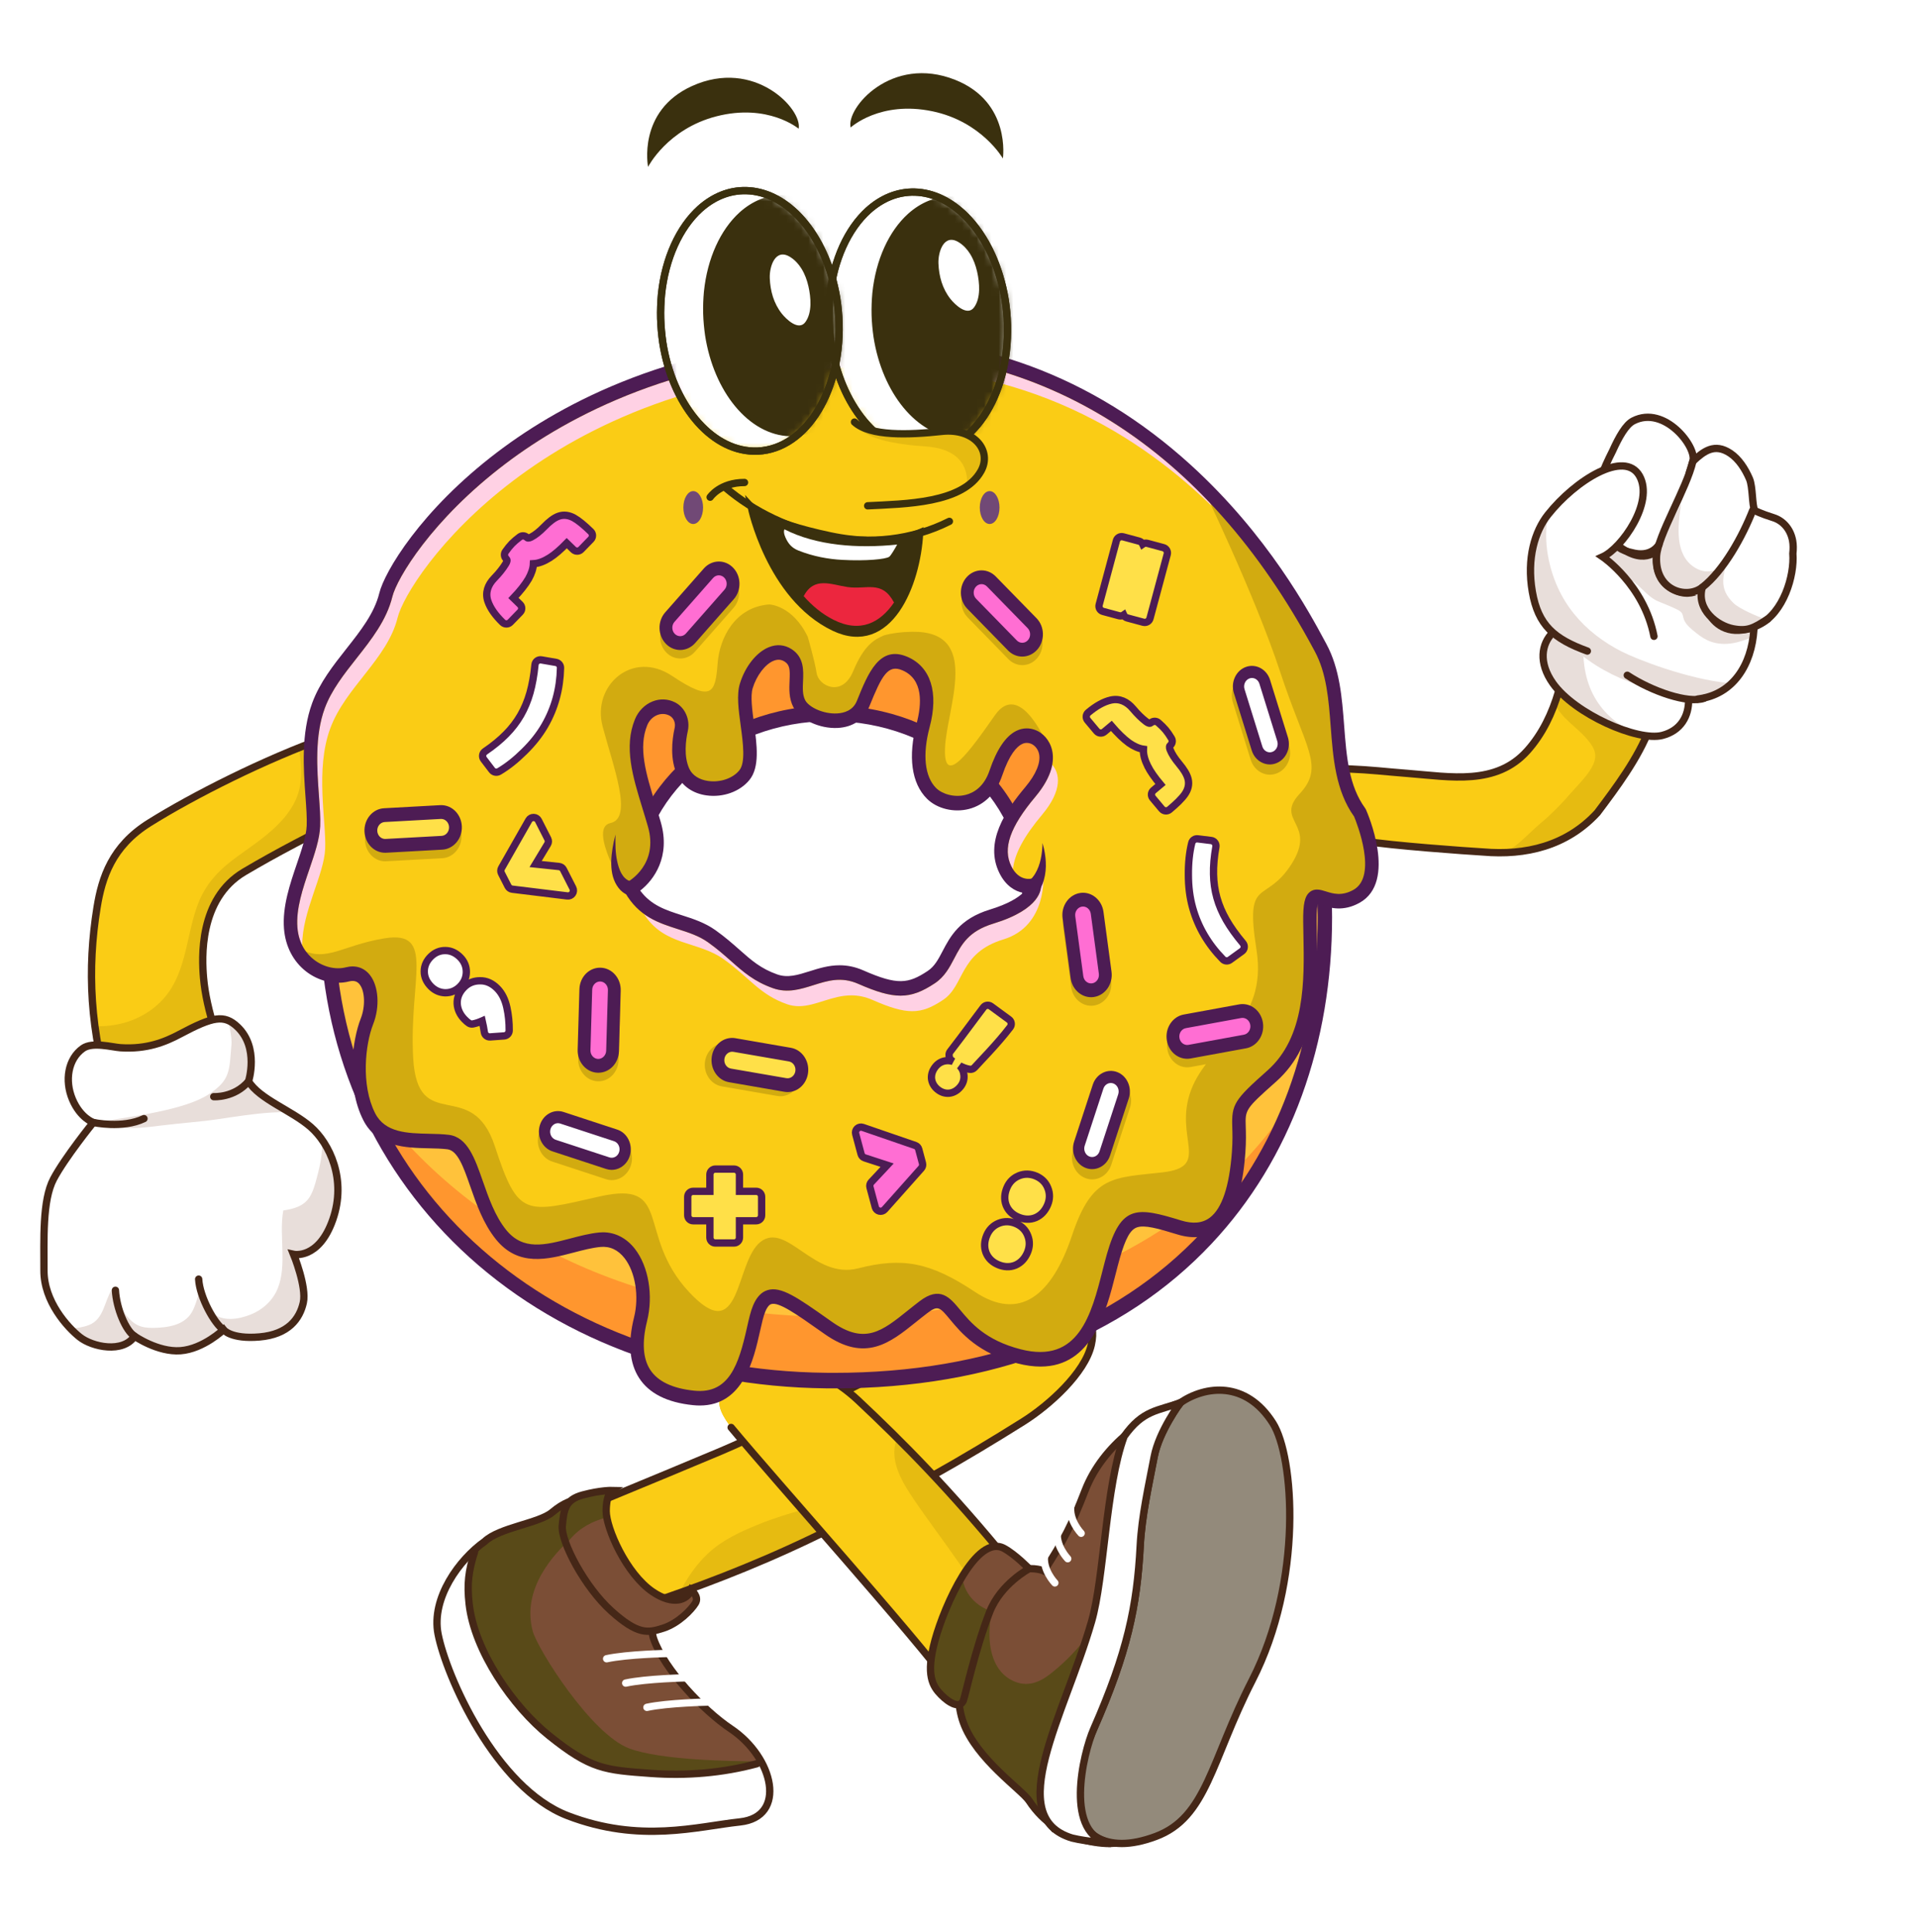 <svg width="262" height="264" viewBox="0 0 262 264" fill="none" xmlns="http://www.w3.org/2000/svg">
<g filter="url(#filter0_d_11_537)">
<path d="M149.145 183.776C150.745 176.76 141.459 177.172 134.364 180.623C124.737 185.305 107.198 194.632 98.498 198.299C89.798 201.965 74.884 208.082 74.884 208.082C74.884 208.082 74.093 215.647 79.066 221.988C79.066 221.988 94.481 218.053 110.719 210.287C123.343 204.25 131.945 199.206 139.832 194.257C143.41 192.011 148.271 187.604 149.145 183.776Z" fill="#E6BB11"/>
<path d="M96.696 212.329C98.603 210.507 101.038 209.367 103.455 208.38C106.23 207.248 109.12 206.411 112.031 205.71C116.378 204.663 120.774 203.92 125.12 202.932C130.655 199.901 135.359 197.063 139.832 194.257C143.41 192.011 148.271 187.604 149.145 183.776C150.745 176.76 141.459 177.172 134.364 180.623C124.737 185.305 107.198 194.632 98.498 198.299C89.799 201.965 74.884 208.082 74.884 208.082C74.884 208.082 74.093 215.647 79.066 221.987C79.066 221.987 84.76 220.533 92.867 217.652C93.855 215.678 95.106 213.848 96.696 212.329Z" fill="#FACC15"/>
<path d="M149.145 183.776C150.745 176.76 141.459 177.172 134.364 180.623C124.737 185.305 107.198 194.632 98.498 198.299C89.798 201.965 74.884 208.082 74.884 208.082C74.884 208.082 74.093 215.647 79.066 221.988C79.066 221.988 94.481 218.053 110.719 210.287C123.343 204.25 131.945 199.206 139.832 194.257C143.41 192.011 148.271 187.604 149.145 183.776Z" stroke="#452717" strokeWidth="1.058" stroke-miterlimit="10" stroke-linecap="round" strokeLinejoin="round"/>
<path d="M105.795 186.314C101.912 187.039 97.442 188.538 98.412 192.353C99.095 195.041 104.344 199.833 106.271 202.152C112.593 209.768 124.823 223.322 130.033 230.43C135.242 237.537 144.022 249.791 144.022 249.791C144.022 249.791 150.951 247.537 155.502 240.09C155.502 240.09 148.558 226.469 138.012 213.571C129.813 203.545 123.396 197.086 117.222 191.294C114.421 188.666 109.406 185.64 105.795 186.314Z" fill="#E6BB11"/>
<path d="M145.944 232.749C143.042 230.099 140.484 227.09 138.138 223.945C135.685 220.658 133.546 217.161 131.22 213.787C129.146 210.779 126.923 207.872 124.873 204.849C123.587 202.954 122.153 200.654 122.231 198.271C122.252 197.621 122.402 197.044 122.645 196.527C120.794 194.684 118.997 192.959 117.222 191.294C114.42 188.666 109.406 185.64 105.795 186.314C101.912 187.039 97.442 188.538 98.412 192.353C99.095 195.041 104.344 199.833 106.271 202.152C112.593 209.768 124.823 223.322 130.033 230.43C135.242 237.537 144.022 249.791 144.022 249.791C144.022 249.791 150.746 247.599 155.297 240.414C152.041 238.038 148.92 235.466 145.944 232.749Z" fill="#FACC15"/>
<path d="M99.925 195.05C106.247 202.665 124.823 223.322 130.033 230.43C135.243 237.537 144.022 249.791 144.022 249.791C144.022 249.791 150.951 247.537 155.502 240.09C155.502 240.09 148.559 226.469 138.012 213.571C129.813 203.545 123.396 197.086 117.222 191.294C114.421 188.666 109.406 185.64 105.795 186.314" stroke="#452717" strokeWidth="1.058" stroke-miterlimit="10" stroke-linecap="round" strokeLinejoin="round"/>
<path d="M99.88 236.228C96.175 233.747 90.797 228.146 89.341 223.946C88.477 221.455 91.159 220.4 89.931 219.071C89.561 218.671 88.374 217.605 85.46 214.733C83.106 212.411 80.355 207.012 80.135 205.294C80.135 205.294 78.689 203.951 75.468 206.647C73.649 208.169 68.269 208.708 66.245 210.629C62.799 213.065 58.903 218.347 59.874 223.298C60.991 228.989 67.7 244.311 77.589 248.105C87.478 251.899 95.274 249.574 101.13 248.949C107.576 248.261 105.781 240.18 99.88 236.228Z" fill="#7B4E36"/>
<path d="M104.023 240.688C99.49 240.655 90.285 240.498 86.018 238.916C80.787 236.978 73.471 225.32 72.814 222.898C71.214 217 75.907 212.201 77.888 210.363C79.827 208.564 77.042 206.519 79.186 204.969C78.43 204.915 77.212 205.188 75.468 206.647C73.649 208.169 68.269 208.708 66.245 210.629C62.799 213.065 58.903 218.347 59.874 223.298C60.991 228.989 67.7 244.311 77.589 248.105C87.478 251.899 95.274 249.574 101.13 248.949C105.603 248.472 106.105 244.435 104.023 240.688Z" fill="#594A18"/>
<path d="M64.865 212.027C64.027 214.669 63.809 216.441 64.12 219.193C64.836 225.534 70.03 233.15 75.072 237.189C80.783 241.763 82.633 241.861 88.973 242.32C93.779 242.669 98.734 242.272 103.445 240.999C103.707 240.928 103.952 240.841 104.2 240.757C106.088 244.095 105.711 248.344 101.455 249.333C96.916 250.387 87.478 251.899 77.589 248.105C67.7 244.311 60.991 228.99 59.874 223.298C59.059 219.144 62.437 214.783 64.865 212.027Z" fill="white"/>
<path d="M64.865 212.026C64.027 214.669 63.809 216.441 64.121 219.192C64.836 225.534 70.03 233.15 75.072 237.189C80.783 241.763 82.634 241.86 88.973 242.32C93.779 242.668 98.734 242.272 103.445 240.999" stroke="#452717" strokeWidth="1.058" stroke-miterlimit="10" stroke-linecap="round" strokeLinejoin="round"/>
<path d="M99.88 236.228C96.175 233.747 90.797 228.146 89.341 223.946C88.477 221.455 91.159 220.4 89.931 219.071C89.561 218.671 88.374 217.605 85.46 214.733C83.106 212.411 80.355 207.012 80.135 205.294C80.135 205.294 78.689 203.951 75.468 206.647C73.649 208.169 68.269 208.708 66.245 210.629C62.799 213.065 58.903 218.347 59.874 223.298C60.991 228.989 67.7 244.311 77.589 248.105C87.478 251.899 95.274 249.574 101.13 248.949C107.576 248.261 105.781 240.18 99.88 236.228Z" stroke="#452717" strokeWidth="1.058" stroke-miterlimit="10" stroke-linecap="round" strokeLinejoin="round"/>
<path d="M94.467 217.264C93.917 218.669 91.984 219.399 89.204 217.512C85.564 215.043 82.849 208.794 82.849 206.49C82.849 204.186 83.617 203.66 83.617 203.66C83.617 203.66 82.094 203.623 79.665 204.269C77.236 204.915 77.071 206.264 76.852 208.456C76.632 210.647 79.929 216.885 83.557 220.144C87.184 223.403 88.555 223.151 90.643 222.477C92.732 221.803 94.493 219.95 95.043 219.052C95.593 218.152 94.467 217.264 94.467 217.264Z" fill="#7B4E36"/>
<path d="M77.888 210.363C79.209 208.766 81.002 207.824 82.943 207.344C82.885 207.025 82.849 206.731 82.849 206.49C82.849 204.187 83.617 203.661 83.617 203.661C83.617 203.661 82.094 203.623 79.665 204.269C77.236 204.915 77.071 206.264 76.852 208.456C76.791 209.056 77.003 209.965 77.404 211.028C77.559 210.803 77.712 210.576 77.888 210.363Z" fill="#594A18"/>
<path d="M94.467 217.264C93.917 218.669 91.984 219.399 89.204 217.512C85.564 215.043 82.849 208.794 82.849 206.49C82.849 204.186 83.617 203.66 83.617 203.66C83.617 203.66 82.094 203.623 79.665 204.269C77.236 204.915 77.071 206.264 76.852 208.456C76.632 210.647 79.929 216.885 83.557 220.144C87.184 223.403 88.555 223.151 90.643 222.477C92.732 221.803 94.493 219.95 95.043 219.052C95.593 218.152 94.467 217.264 94.467 217.264Z" stroke="#452717" strokeWidth="1.058" stroke-miterlimit="10" stroke-linecap="round" strokeLinejoin="round"/>
<path d="M145.491 245.11C147.534 250.562 150.933 253.54 157.938 250.946C164.943 248.353 165.513 240.586 171.142 229.601C178.135 215.953 176.836 199.006 173.97 194.469C170.266 188.606 164.699 189.359 161.32 191.668C153.54 196.984 149.166 208.382 147.13 216.905C145.095 225.428 145.491 245.11 145.491 245.11Z" fill="#938A7B"/>
<path d="M145.491 245.11C147.534 250.562 150.933 253.54 157.938 250.946C164.943 248.353 165.513 240.586 171.142 229.601C178.135 215.953 176.836 199.006 173.97 194.469C170.266 188.606 164.699 189.359 161.32 191.668C153.54 196.984 149.166 208.382 147.13 216.905C145.095 225.428 145.491 245.11 145.491 245.11Z" stroke="#452717" strokeWidth="1.058" stroke-miterlimit="10" stroke-linecap="round" strokeLinejoin="round"/>
<path d="M148.305 203.653C146.44 208.452 145.474 210.326 142.686 214.658C142.686 214.658 137.42 212.314 133.259 220.477C131.396 224.131 130.091 231.003 131.66 235.362C133.465 240.375 139.667 244.557 140.654 246.064C144.737 252.294 151.866 251.896 151.866 251.896C144.016 249.737 148.012 239.594 149.486 236.238C154.066 225.815 155.402 219.521 155.835 211.186C156.046 207.137 156.982 203.047 157.736 199.08C158.406 195.547 161.32 191.668 161.32 191.668C156.879 193.291 150.769 197.313 148.305 203.653Z" fill="#7B4E36"/>
<path d="M155.836 211.186C155.929 209.379 156.172 207.564 156.474 205.755C156.265 206.025 156.07 206.304 155.896 206.596C155.625 208.647 155.186 210.717 154.593 212.679C153.936 214.854 152.897 216.854 151.766 218.815C150.686 220.689 149.489 222.495 148.135 224.183C146.758 225.901 145.199 227.454 143.454 228.799C141.928 229.975 140.278 230.538 138.446 229.675C135.787 228.423 135.11 225.31 135.246 222.622C135.367 220.248 135.968 217.597 137.264 215.528C135.95 216.422 134.551 217.942 133.259 220.477C131.396 224.131 130.091 231.003 131.66 235.362C133.465 240.375 139.667 244.557 140.654 246.064C144.737 252.294 151.866 251.896 151.866 251.896C144.016 249.737 148.012 239.594 149.486 236.238C154.066 225.815 155.402 219.521 155.836 211.186Z" fill="#594A18"/>
<path d="M148.305 203.653C146.44 208.452 145.474 210.326 142.686 214.658C142.686 214.658 137.42 212.314 133.259 220.477C131.396 224.131 130.091 231.003 131.66 235.362C133.465 240.375 139.667 244.557 140.654 246.064C144.737 252.294 151.866 251.896 151.866 251.896C144.016 249.737 148.012 239.594 149.486 236.238C154.066 225.815 155.402 219.521 155.835 211.186C156.046 207.137 156.982 203.047 157.736 199.08C158.406 195.547 161.32 191.668 161.32 191.668C156.879 193.291 150.769 197.313 148.305 203.653Z" stroke="#452717" strokeWidth="1.058" stroke-miterlimit="10" stroke-linecap="round" strokeLinejoin="round"/>
<path d="M153.638 196.266C151.088 203.151 150.929 215.544 149.185 221.573C145.478 234.383 137.197 248.159 146.711 251.039C148.777 251.543 151.866 251.896 151.866 251.896C144.813 249.972 148.012 239.594 149.486 236.238C154.066 225.816 155.402 219.522 155.836 211.186C156.046 207.137 156.982 203.047 157.736 199.08C158.407 195.547 161.32 191.668 161.32 191.668C158.738 192.172 156.203 192.651 153.638 196.266Z" fill="white"/>
<path d="M153.638 196.266C151.088 203.151 150.929 215.544 149.185 221.573C145.478 234.383 137.005 248.274 146.519 251.153C148.586 251.659 151.866 251.896 151.866 251.896C145.317 250.895 148.012 239.594 149.486 236.238C154.066 225.816 155.402 219.522 155.836 211.186C156.046 207.137 156.982 203.047 157.736 199.08C158.406 195.547 161.32 191.668 161.32 191.668C158.222 192.8 156.203 192.651 153.638 196.266Z" stroke="#452717" strokeWidth="1.058" stroke-miterlimit="10" stroke-linecap="round" strokeLinejoin="round"/>
<path d="M137.215 211.569C133.482 209.551 129.102 219.306 127.792 224.109C126.482 228.912 127.481 230.422 128.619 231.577C129.757 232.733 131.185 233.521 131.657 232.375C131.908 231.764 133.262 225.389 135.258 220.27C136.763 216.41 140.653 214.353 140.653 214.353C140.653 214.353 138.777 212.413 137.215 211.569Z" fill="#7B4E36"/>
<path d="M132.033 217.261C131.745 216.678 131.575 216.072 131.487 215.46C129.811 218.222 128.433 221.757 127.792 224.109C126.482 228.912 127.481 230.422 128.619 231.577C129.757 232.733 131.185 233.521 131.657 232.375C131.908 231.764 133.262 225.389 135.258 220.27C135.281 220.211 135.309 220.157 135.333 220.099C133.924 219.616 132.697 218.606 132.033 217.261Z" fill="#594A18"/>
<path d="M137.215 211.569C133.482 209.551 129.102 219.306 127.792 224.109C126.482 228.912 127.481 230.422 128.619 231.577C129.757 232.733 131.185 233.521 131.657 232.375C131.908 231.764 133.262 225.389 135.258 220.27C136.763 216.41 140.653 214.353 140.653 214.353C140.653 214.353 138.777 212.413 137.215 211.569Z" stroke="#452717" strokeWidth="1.058" stroke-miterlimit="10" stroke-linecap="round" strokeLinejoin="round"/>
<path d="M82.909 226.653C85.719 226.04 91.287 225.931 91.287 225.931" stroke="white" strokeWidth="1.058" stroke-miterlimit="10" stroke-linecap="round" strokeLinejoin="round"/>
<path d="M85.514 229.98C88.324 229.367 93.892 229.258 93.892 229.258" stroke="white" strokeWidth="1.058" stroke-miterlimit="10" stroke-linecap="round" strokeLinejoin="round"/>
<path d="M88.415 233.296C91.225 232.683 96.794 232.574 96.794 232.574" stroke="white" strokeWidth="1.058" stroke-miterlimit="10" stroke-linecap="round" strokeLinejoin="round"/>
<path d="M144.169 216.29C144.169 216.29 142.413 214.474 142.776 212.415" stroke="white" strokeWidth="1.058" stroke-miterlimit="10" stroke-linecap="round" strokeLinejoin="round"/>
<path d="M145.928 212.984C145.928 212.984 144.173 211.168 144.536 209.11" stroke="white" strokeWidth="1.058" stroke-miterlimit="10" stroke-linecap="round" strokeLinejoin="round"/>
<path d="M147.761 209.511C147.761 209.511 146.005 207.695 146.368 205.636" stroke="white" strokeWidth="1.058" stroke-miterlimit="10" stroke-linecap="round" strokeLinejoin="round"/>
<path d="M215.91 85.784C215.469 85.635 215.024 85.499 214.581 85.358C214.177 89.926 213.277 94.6 211.692 97.975C210.76 99.959 207.655 106.089 201.561 106.145C196.017 106.196 187.443 105.115 181.077 104.901C181.946 107.897 183.695 112.047 185.328 114.718C192.732 116.129 202.133 116.679 208.186 116.47C213.227 116.296 216.02 113.777 218.229 111.075C222.713 105.592 226.106 99.218 227.887 90.92C224.035 88.893 220.022 87.173 215.91 85.784Z" fill="#FACC15"/>
<path d="M215.91 85.784C215.469 85.635 215.024 85.499 214.581 85.358C214.245 89.153 213.56 93.011 212.431 96.147C212.959 97.094 213.652 97.917 214.495 98.689C215.577 99.681 216.809 100.656 217.596 101.916C218.311 103.061 218.069 104.067 217.371 105.164C216.596 106.383 215.54 107.386 214.6 108.474C213.36 109.908 212.027 111.252 210.573 112.472C208.965 113.823 207.605 115.469 205.726 116.472C206.591 116.494 207.418 116.497 208.186 116.47C213.227 116.296 216.02 113.777 218.229 111.075C222.713 105.592 226.106 99.218 227.887 90.92C224.035 88.893 220.022 87.173 215.91 85.784Z" fill="#E6BB11"/>
<path d="M186.431 114.926C190.098 115.546 200.48 116.291 202.697 116.417C208.49 116.917 214.11 115.611 218.306 111.057C220.899 107.61 223.862 103.669 225.469 99.481C226.088 97.633 226.706 95.786 227.325 93.937C228.314 91.597 227.207 89.993 224.866 89.005C221.541 87.275 217.968 86.9 214.581 85.358M214.581 85.358C214.051 91.331 217.359 86.218 214.581 85.358ZM214.581 85.358C214.051 91.331 212.881 97.973 208.731 102.597C204.463 107.353 198.259 106.141 192.533 105.693C188.982 105.416 187.7 105.212 184.14 105.057" stroke="#452717" strokeWidth="1.068" stroke-miterlimit="10" stroke-linecap="round" strokeLinejoin="round"/>
<path d="M230.421 93.414C231.381 96.475 230.505 99.641 227.175 100.491C223.844 101.341 215.211 97.569 212.242 93.373C209.274 89.178 211.678 85.616 214.926 85.068C218.174 84.52 230.421 93.414 230.421 93.414Z" fill="white"/>
<path d="M214.926 85.068C215.474 84.975 216.282 85.156 217.241 85.513C216.816 85.917 216.509 86.502 216.447 87.299C215.903 94.306 219.156 98.3 223.782 100.309C219.815 99.391 214.456 96.501 212.242 93.373C209.274 89.178 211.678 85.616 214.926 85.068Z" fill="#E8DEDA"/>
<path d="M217.04 68.652C217.03 68.647 217.017 68.641 217.007 68.634C217.645 67.897 218.283 66.524 218.943 64.988C220.618 66.346 222.249 67.775 223.852 69.242C228.565 73.557 233.245 77.884 238.056 82.06C239.082 82.951 240.108 83.847 241.129 84.747C240.271 85.824 239.706 86.019 239.706 86.019C239.402 90.835 236.864 94.924 232.053 95.516C222.741 94.088 213.309 90.942 208.97 79.305C211.709 75.034 214.36 72.031 217.04 68.652Z" fill="white"/>
<path d="M217.04 68.652C217.03 68.647 217.017 68.641 217.007 68.634C217.645 67.897 218.283 66.524 218.943 64.988C220.618 66.346 222.249 67.775 223.852 69.242C228.565 73.557 233.245 77.884 238.056 82.06C239.082 82.951 240.108 83.847 241.129 84.748C240.271 85.824 239.706 86.019 239.706 86.019C239.686 86.349 239.652 86.674 239.61 86.995C237.74 87.81 235.78 88.361 233.815 87.672C233.076 87.412 232.412 86.968 231.782 86.457C231.213 85.995 230.459 85.427 230.157 84.686C230.009 84.325 230.051 83.959 229.775 83.663C229.526 83.395 229.095 83.232 228.791 83.084C228.054 82.726 227.288 82.467 226.543 82.134C224.963 81.426 224.028 79.726 222.465 79.015C221.043 78.368 219.501 78.167 218.104 77.444C216.498 76.614 215.019 75.292 213.644 74.045C213.463 73.881 213.291 73.704 213.112 73.537C214.424 71.871 215.728 70.306 217.04 68.652Z" fill="#E8DEDA"/>
<path d="M230.786 95.552C230.836 97.831 229.725 99.84 227.174 100.491C223.843 101.341 215.211 97.569 212.242 93.373C210.234 90.535 210.685 87.987 212.192 86.465" stroke="#452717" strokeWidth="1.068" stroke-miterlimit="10" stroke-linecap="round" strokeLinejoin="round"/>
<path d="M220.396 61.615C220.396 61.615 220.396 61.614 220.396 61.614C221.266 59.702 222.192 58.039 223.213 57.513C227.512 55.298 231.96 61.126 231.373 63.026C232.869 61.645 234.339 60.5 236.491 61.943C237.633 62.707 238.51 64.046 239.106 65.438C239.576 66.538 239.445 69.06 239.824 69.759C239.824 69.759 240.634 70.192 242.366 70.733C243.633 71.129 244.698 72.231 245.002 73.882C245.101 74.423 245.101 75.017 245.033 75.638C245.27 78.686 243.74 83.721 240.468 85.325C237.085 86.983 234.858 85.828 233.77 84.153C232.682 82.48 232.336 81.223 233.555 79.469C233.555 79.469 231.731 82.156 228.627 80.523C225.523 78.891 226.535 75.143 226.535 75.143C226.535 75.143 224.542 77.572 220.678 74.157C216.813 70.742 217.786 66.748 220.396 61.615Z" fill="white"/>
<path d="M220.396 61.615C220.396 61.615 220.396 61.614 220.396 61.614C221.266 59.702 222.192 58.039 223.213 57.513C227.512 55.298 231.96 61.126 231.373 63.026C232.869 61.645 234.339 60.5 236.491 61.943C237.633 62.707 238.51 64.046 239.106 65.438C239.576 66.538 239.445 69.06 239.824 69.759C239.824 69.759 240.634 70.192 242.366 70.733C243.633 71.129 244.698 72.231 245.002 73.882C245.101 74.423 245.101 75.017 245.033 75.638C245.27 78.686 243.74 83.721 240.468 85.325C237.085 86.983 234.858 85.828 233.77 84.153C232.682 82.48 232.336 81.223 233.555 79.469C233.555 79.469 231.731 82.156 228.627 80.523C225.523 78.891 226.535 75.143 226.535 75.143C226.535 75.143 224.542 77.572 220.678 74.157C216.813 70.742 217.786 66.748 220.396 61.615Z" stroke="#452717" strokeWidth="1.068" stroke-miterlimit="10" stroke-linecap="round" strokeLinejoin="round"/>
<path d="M226.518 75.814C226.652 75.375 226.8 74.939 226.94 74.49C227.367 73.112 228.1 71.92 228.774 70.691C229.116 70.067 229.454 69.439 229.775 68.801C229.232 72.129 228.973 75.766 231.496 77.465C233.075 78.529 234.734 78.185 235.954 76.726C235.608 78.675 234.81 80.397 236.953 82.437C237.79 83.233 240.288 84.276 241.241 84.601C240.911 85.032 240.622 85.333 240.384 85.546C238.737 85.618 236.984 86.053 235.378 85.477C234.668 85.222 234.141 84.649 233.708 83.98C233.3 83.349 233.1 82.551 232.661 81.96C232.192 81.329 231.475 81.215 230.807 81.155C230.019 81.085 229.32 80.828 228.637 80.337C228.042 79.908 227.546 79.366 227.068 78.803C226.843 77.815 226.65 76.823 226.518 75.814Z" fill="#E8DEDA"/>
<path d="M239.549 69.735C238.164 73.269 235.584 77.975 232.651 80.262C230.523 81.921 226.179 80.73 226.398 76.05C226.533 73.184 230.516 66.777 231.372 63.026" stroke="#452717" strokeWidth="1.068" stroke-miterlimit="10" stroke-linecap="round" strokeLinejoin="round"/>
<path d="M226.739 74.398C226.739 74.398 225.834 76.084 223.415 75.601C220.997 75.118 221.087 74.502 221.087 74.502" stroke="#452717" strokeWidth="1.068" stroke-miterlimit="10" stroke-linecap="round" strokeLinejoin="round"/>
<path d="M232.65 80.262C231.807 83.331 234.717 85.503 236.859 85.915C238.891 86.304 239.722 85.785 241.58 84.6" stroke="#452717" strokeWidth="1.068" stroke-miterlimit="10" stroke-linecap="round" strokeLinejoin="round"/>
<path d="M211.571 70.319C215.307 65.613 222.044 61.417 224.071 65.029C226.098 68.642 221.643 74.914 219.045 76.082C219.045 76.082 224.691 79.906 226.05 86.947C226.05 86.947 221.498 90.621 216.946 88.962C212.394 87.304 210.219 85.436 209.426 80.863C208.633 76.29 209.78 72.575 211.571 70.319Z" fill="white"/>
<path d="M209.426 80.863C209.387 80.634 209.373 80.418 209.342 80.194C209.219 79.895 209.086 79.615 208.97 79.305C209.048 79.184 209.13 79.059 209.21 78.937C208.99 75.25 210.039 72.248 211.571 70.319C211.577 70.312 211.583 70.305 211.589 70.298C211.249 72.057 211.203 73.933 211.568 75.952C212.707 82.244 216.572 86.459 221.682 89.049C223.679 90.062 230.603 92.799 236.352 93.347C235.037 94.519 233.567 95.33 232.053 95.516C225.587 94.525 219.067 92.697 214.232 87.781C211.492 86.325 210.041 84.408 209.426 80.863Z" fill="#E8DEDA"/>
<path d="M239.707 86.019C239.402 90.835 236.864 94.924 232.053 95.516" stroke="#452717" strokeWidth="1.068" stroke-miterlimit="10" stroke-linecap="round" strokeLinejoin="round"/>
<path d="M216.946 88.962C212.394 87.304 210.219 85.436 209.426 80.863C208.633 76.29 209.78 72.575 211.571 70.319C215.307 65.613 222.044 61.417 224.071 65.029C226.098 68.642 221.643 74.914 219.045 76.082C219.045 76.082 224.691 79.906 226.05 86.947" stroke="#452717" strokeWidth="1.068" stroke-miterlimit="10" stroke-linecap="round" strokeLinejoin="round"/>
<path d="M232.895 95.414C230.716 96.176 225.775 94.48 222.402 92.268" stroke="#452717" strokeWidth="1.068" stroke-miterlimit="10" stroke-linecap="round" strokeLinejoin="round"/>
<path d="M33.38 119.136C37.639 116.617 42.074 114.298 47.63 111.562C46.559 107.947 44.944 104.507 42.777 101.425C34.827 104.44 25.98 108.951 20.391 112.451C15.3 115.639 13.926 119.901 13.262 124.004C11.914 132.331 12.223 140.923 15.341 150.537C20.52 150.326 25.681 149.703 30.748 148.68C31.291 148.571 31.831 148.445 32.371 148.326C30.062 143.379 28.198 138.025 27.817 133.6C27.594 131 27.134 122.83 33.38 119.136Z" fill="#FACC15"/>
<path d="M33.38 119.136C37.789 116.528 42.377 114.139 48.213 111.275C47.736 107.514 46.523 103.915 44.34 100.851C43.194 101.262 42.028 101.704 40.845 102.179C41.106 103.873 41.295 105.577 41.027 107.272C40.628 109.8 38.972 111.851 37.104 113.504C35.374 115.036 33.408 116.266 31.584 117.678C29.589 119.223 28.085 120.958 27.137 123.324C25.451 127.531 25.578 132.655 22.534 136.249C20.136 139.08 16.54 140.352 12.973 140.221C13.416 143.545 14.184 146.97 15.341 150.537C20.52 150.326 25.681 149.703 30.748 148.68C31.291 148.571 31.831 148.445 32.371 148.326C30.062 143.379 28.198 138.025 27.818 133.6C27.594 131 27.135 122.83 33.38 119.136Z" fill="#E6BB11"/>
<path d="M44.678 100.725C36.274 103.704 26.43 108.669 20.391 112.451C15.3 115.639 13.926 119.901 13.262 124.004C11.914 132.331 12.223 140.923 15.341 150.537C20.52 150.326 25.681 149.703 30.748 148.68C31.291 148.571 31.831 148.445 32.371 148.326C30.062 143.379 28.198 138.025 27.817 133.6C27.593 131 27.134 122.83 33.38 119.136C37.86 116.485 42.519 114.064 48.491 111.138" stroke="#452717" strokeWidth="1.227" stroke-miterlimit="10" stroke-linecap="round" strokeLinejoin="round"/>
<path d="M16.462 143.164C15.316 143.086 12.641 142.325 11.329 143.252C9.288 144.694 8.819 147.644 9.894 150.205C10.969 152.766 12.747 153.377 12.747 153.377C12.747 153.377 8.877 158.158 7.32 161.093C5.764 164.029 6.022 169.428 6.009 173.624C5.996 177.82 9.196 181.357 10.912 182.709C12.628 184.062 16.803 184.948 18.39 182.582C18.39 182.582 21.56 184.794 24.669 184.563C27.778 184.331 30.548 181.694 30.548 181.694C30.548 181.694 31.536 183.023 35.479 182.68C39.421 182.337 40.962 180.183 41.451 178.009C41.94 175.835 40.118 171.392 40.118 171.392C40.118 171.392 43.558 172.158 45.482 166.653C47.406 161.147 45.032 156.238 42.462 153.991C39.894 151.744 35.444 150.189 33.972 147.75C33.972 147.75 35.446 143.152 32.466 140.322C30.636 138.584 29.494 139.832 24.553 141.319C21.42 142.262 20.038 143.408 16.462 143.164Z" fill="white"/>
<path d="M22.082 153.788C24.639 153.471 27.205 153.302 29.757 152.932C32.186 152.58 34.613 152.18 37.064 152.022C37.897 151.968 38.722 151.955 39.54 151.977C37.324 150.647 34.968 149.4 33.972 147.75C33.972 147.75 35.446 143.152 32.466 140.322C32.037 139.914 31.645 139.676 31.233 139.561C31.377 140.299 31.708 141.888 31.64 142.659C31.324 146.296 31.551 147.579 28.445 149.577C25.168 151.685 17.956 152.564 14.14 153.204C14.608 153.529 15.173 153.789 15.792 153.994C17.843 154.321 19.965 154.05 22.082 153.788Z" fill="#E8DEDA"/>
<path d="M43.975 157.58C43.854 158.756 43.577 159.903 43.27 161.042C43.032 161.92 42.796 162.816 42.299 163.59C41.493 164.844 40.104 165.195 38.72 165.397C38.392 167.211 38.562 169.073 38.6 170.908C38.637 172.646 38.615 174.456 37.944 176.089C37.279 177.707 35.912 178.956 34.299 179.606C32.642 180.275 30.391 180.67 28.968 179.324C28.065 178.469 27.685 177.295 27.349 176.111C27.002 177.19 26.789 178.309 26.215 179.307C25.176 181.114 22.82 181.426 20.921 181.446C19.22 181.464 18.34 181.054 17.224 179.707C16.385 178.695 15.84 177.444 15.259 176.245C14.239 177.884 14.189 180.281 12.129 181.065C11.351 181.36 10.494 181.496 9.619 181.518C10.088 182.007 10.536 182.413 10.912 182.709C12.628 184.062 16.803 184.948 18.389 182.582C18.389 182.582 21.559 184.794 24.669 184.563C27.778 184.331 30.548 181.694 30.548 181.694C30.548 181.694 31.536 183.023 35.479 182.68C39.421 182.337 40.962 180.183 41.451 178.009C41.94 175.835 40.118 171.392 40.118 171.392C40.118 171.392 43.558 172.158 45.481 166.653C46.996 162.32 45.845 158.363 44.035 155.776C44.056 156.377 44.036 156.982 43.975 157.58Z" fill="#E8DEDA"/>
<path d="M16.462 143.164C15.316 143.086 12.641 142.325 11.329 143.252C9.288 144.694 8.819 147.644 9.894 150.205C10.969 152.766 12.747 153.377 12.747 153.377C12.747 153.377 8.877 158.158 7.32 161.093C5.764 164.029 6.022 169.428 6.009 173.624C5.996 177.82 9.196 181.357 10.912 182.709C12.628 184.062 16.803 184.948 18.39 182.582C18.39 182.582 21.56 184.794 24.669 184.563C27.778 184.331 30.548 181.694 30.548 181.694C30.548 181.694 31.536 183.023 35.479 182.68C39.421 182.337 40.962 180.183 41.451 178.009C41.94 175.835 40.118 171.392 40.118 171.392C40.118 171.392 43.558 172.158 45.482 166.653C47.406 161.147 45.032 156.238 42.462 153.991C39.894 151.744 35.444 150.189 33.972 147.75C33.972 147.75 35.446 143.152 32.466 140.322C30.636 138.584 29.108 138.895 24.553 141.319C22.573 142.374 20.038 143.408 16.462 143.164Z" stroke="#452717" strokeWidth="1.227" stroke-miterlimit="10" stroke-linecap="round" strokeLinejoin="round"/>
<path d="M30.548 181.694C29.361 180.96 27.289 177.291 27.152 174.782" stroke="#452717" strokeWidth="1.227" stroke-miterlimit="10" stroke-linecap="round" strokeLinejoin="round"/>
<path d="M18.389 182.582C17.202 181.849 15.91 178.814 15.774 176.305" stroke="#452717" strokeWidth="1.227" stroke-miterlimit="10" stroke-linecap="round" strokeLinejoin="round"/>
<path d="M12.747 153.377C12.747 153.377 16.733 154.251 19.677 152.85" stroke="#452717" strokeWidth="1.227" stroke-miterlimit="10" stroke-linecap="round" strokeLinejoin="round"/>
<path d="M29.214 149.853C29.214 149.853 32.039 150.039 33.972 147.75" stroke="#452717" strokeWidth="1.227" stroke-miterlimit="10" stroke-linecap="round" strokeLinejoin="round"/>
<path d="M52.764 101.869C53.129 102.045 53.511 102.128 53.886 102.128C54.944 102.128 55.954 101.471 56.413 100.365L59.543 92.813C59.844 92.087 59.864 91.278 59.6 90.535C59.337 89.792 58.821 89.205 58.148 88.88C57.473 88.555 56.723 88.533 56.034 88.817C55.345 89.101 54.799 89.658 54.498 90.384L51.369 97.936C50.748 99.435 51.374 101.2 52.764 101.869Z" fill="#D2AB10"/>
<path d="M58.691 91.175L55.561 98.727C55.146 99.728 54.057 100.177 53.129 99.73C52.2 99.283 51.784 98.109 52.199 97.108L55.328 89.555C55.743 88.554 56.832 88.106 57.761 88.553C58.69 89 59.106 90.174 58.691 91.175Z" fill="white"/>
<path d="M57.01 89.207C56.88 89.207 56.751 89.232 56.626 89.283C56.358 89.394 56.146 89.61 56.029 89.893L52.899 97.445C52.782 97.727 52.774 98.042 52.876 98.331C52.979 98.62 53.179 98.849 53.442 98.974C53.704 99.1 53.996 99.109 54.263 98.999C54.531 98.888 54.743 98.672 54.86 98.389L57.99 90.838C58.232 90.255 57.989 89.568 57.448 89.308C57.307 89.24 57.159 89.207 57.01 89.207ZM53.878 100.731C53.517 100.731 53.156 100.648 52.815 100.485C52.179 100.178 51.692 99.623 51.443 98.922C51.194 98.22 51.213 97.455 51.498 96.77L54.627 89.218C54.911 88.532 55.427 88.006 56.077 87.738C56.729 87.47 57.437 87.491 58.074 87.798C59.387 88.43 59.978 90.097 59.391 91.512L56.262 99.064C55.977 99.75 55.462 100.276 54.812 100.544C54.509 100.668 54.193 100.731 53.878 100.731Z" fill="#4D1C54"/>
<path d="M113.496 145.841C98.475 145.841 86.3 135.012 86.3 121.652C86.3 108.295 98.475 97.466 113.496 97.466C128.519 97.466 140.694 108.295 140.694 121.652C140.694 135.012 128.519 145.841 113.496 145.841ZM112.891 61.985C75.236 61.985 44.71 90.339 44.71 125.314C44.71 160.289 72.483 188.203 112.891 188.643C157.848 189.133 181.073 160.289 181.073 125.314C181.073 90.339 150.547 61.985 112.891 61.985Z" fill="#FFC23B"/>
<path d="M112.891 179.922C84.185 179.611 61.271 166.711 48.617 147.253C57.606 171.29 81.417 188.299 112.891 188.643C146.468 189.011 167.924 173.011 176.634 150.317C164.652 168.415 143.278 180.253 112.891 179.922ZM113.557 79.497C97.014 79.497 83.602 91.425 83.602 106.138C83.602 110.333 84.691 114.307 86.637 117.837C88.694 106.293 99.936 97.466 113.496 97.466C127.123 97.466 138.405 106.376 140.388 117.999C142.389 114.426 143.515 110.399 143.515 106.138C143.515 91.425 130.103 79.497 113.557 79.497Z" fill="#FF962E"/>
<path d="M113.495 98.529C99.043 98.529 87.285 108.902 87.285 121.652C87.285 134.404 99.043 144.778 113.495 144.778C127.949 144.778 139.708 134.404 139.708 121.652C139.708 108.902 127.949 98.529 113.495 98.529ZM113.495 146.903C97.956 146.903 85.314 135.576 85.314 121.652C85.314 107.73 97.956 96.404 113.495 96.404C129.036 96.404 141.68 107.73 141.68 121.652C141.68 135.576 129.036 146.903 113.495 146.903ZM112.891 63.048C75.839 63.048 45.695 90.981 45.695 125.314C45.695 160.969 73.959 187.157 112.9 187.581C113.27 187.584 113.641 187.587 114.008 187.587C135.11 187.587 152.458 180.962 164.237 168.392C174.606 157.327 180.086 142.43 180.086 125.314C180.086 90.981 149.942 63.048 112.891 63.048ZM114.008 189.712C113.633 189.712 113.258 189.71 112.881 189.706C93.359 189.494 75.642 182.753 62.994 170.727C50.567 158.909 43.723 142.781 43.723 125.314C43.723 108.085 50.937 91.895 64.036 79.729C77.092 67.602 94.443 60.923 112.891 60.923C131.339 60.923 148.689 67.602 161.746 79.729C174.844 91.895 182.058 108.085 182.058 125.314C182.058 133.959 180.67 142.157 177.933 149.681C175.138 157.366 170.997 164.169 165.624 169.902C153.468 182.875 135.638 189.712 114.008 189.712Z" fill="#4D1C54"/>
<path d="M140.82 108.206C137.137 112.586 135.95 115.895 137.404 118.833C138.865 121.771 141.357 120.983 141.357 120.983C141.357 120.983 141.627 123.382 135.526 125.245C129.424 127.104 130.271 131.531 127.276 133.516C124.286 135.501 122.445 135.624 117.648 133.516C115.084 132.388 112.994 133.008 111.027 133.628C109.315 134.168 107.697 134.708 105.945 134.092C102.189 132.768 100.881 130.496 97.278 127.932C93.718 125.401 89.037 126.175 86.3 121.585L86.189 121.397C86.189 121.397 91.177 118.723 89.436 112.656C87.936 107.422 85.94 102.76 87.626 98.677C88.347 96.927 90.265 96.057 91.87 96.874C91.892 96.884 91.91 96.894 91.932 96.907C92.868 97.41 93.349 98.565 93.107 99.663C92.797 101.062 92.468 103.534 93.401 105.516C94.782 108.451 99.693 108.411 101.728 105.93C103.76 103.448 101.074 96.748 101.995 93.727C102.916 90.71 105.525 88.146 107.713 89.552C109.898 90.958 108.057 93.893 109.248 96.169C110.435 98.446 116.42 99.974 117.955 96.169C119.49 92.365 120.677 89.387 123.673 90.671C126.662 91.951 127.202 95.216 126.165 99.107C125.127 102.991 125.361 106.466 127.316 108.411C129.271 110.357 134.375 110.727 136.103 105.638C137.827 100.553 139.899 100.14 141.28 100.719C141.753 100.917 142.278 101.34 142.616 101.989C143.275 103.236 143.245 105.318 140.82 108.206ZM185.86 111.058C181.308 104.827 184.172 95.342 180.489 88.503C178.742 85.261 173.639 75.474 164.198 66.224C153.723 55.954 137.911 46.343 115.423 47.037C72.66 48.36 54.116 75.656 52.735 81.281C51.354 86.905 45.599 90.793 43.528 96.418C41.456 102.042 42.991 109.033 42.837 112.838C42.684 116.643 39.344 121.936 39.731 126.813C39.799 127.67 39.986 128.441 40.268 129.132C41.579 132.385 44.946 133.788 47.478 133.142C50.547 132.358 51.33 136.59 50.151 139.568C48.976 142.545 48.362 148.444 50.458 152.58C52.557 156.716 57.723 155.614 61.252 156.054C64.782 156.494 64.782 164.104 68.465 168.683C72.148 173.259 77.418 169.841 81.969 169.398C86.521 168.958 88.823 175.135 87.545 180.263C86.266 185.391 87.187 190.241 94.807 191.015C102.431 191.786 102.415 181.986 103.76 178.801C105.104 175.614 107.443 177.394 113.198 181.447C118.952 185.5 121.868 181.917 126.217 178.609C130.563 175.3 129.311 182.771 139.285 185.335C149.26 187.899 150.488 177.477 152.176 171.604C153.864 165.732 155.245 165.897 161.153 167.717C167.061 169.537 168.826 163.747 169.287 157.461C169.747 151.174 167.752 152.415 173.813 147.038C179.875 141.662 179.108 132.646 179.031 125.947C178.985 121.91 179.69 122.376 181.232 122.843C182.249 123.151 183.63 123.459 185.4 122.472C189.85 119.991 185.86 111.058 185.86 111.058Z" fill="#FACC15"/>
<path d="M124.681 138.172C123.262 138.171 121.616 137.674 119.253 136.636C118.216 136.18 117.257 136.01 116.351 136.01C115.019 136.01 113.803 136.379 112.633 136.748C111.462 137.117 110.336 137.486 109.181 137.486C108.646 137.486 108.105 137.407 107.55 137.212C103.794 135.889 102.486 133.616 98.883 131.051C95.37 128.555 90.768 129.273 88.015 124.887C89.458 125.934 91.067 126.45 92.644 126.955C94.13 127.431 95.533 127.881 96.771 128.759C98.022 129.65 98.977 130.495 99.901 131.312C101.609 132.823 103.084 134.128 105.66 135.035C106.317 135.267 106.953 135.359 107.573 135.359C108.821 135.359 110.005 134.985 111.161 134.62C112.352 134.244 113.503 133.881 114.742 133.881C115.546 133.881 116.387 134.034 117.3 134.436C119.749 135.511 121.512 136.05 123.076 136.05C124.672 136.05 126.061 135.489 127.758 134.362C129.104 133.47 129.778 132.184 130.429 130.942C131.426 129.037 132.369 127.238 135.777 126.2C142.306 124.206 142.332 121.405 142.271 120.863C142.263 120.796 142.249 120.731 142.229 120.668C142.462 119.982 142.597 119.439 142.597 119.439C142.597 119.439 143.232 126.502 137.131 128.365C131.03 130.224 131.877 134.651 128.881 136.636C127.364 137.644 126.143 138.172 124.681 138.172ZM41.306 129.179C40.974 128.519 40.725 127.711 40.649 126.728C40.445 124.157 41.386 121.398 42.297 118.73C43.011 116.638 43.685 114.662 43.757 112.881C43.805 111.703 43.704 110.312 43.588 108.7C43.326 105.066 42.999 100.543 44.384 96.784C45.297 94.303 47.044 92.089 48.733 89.948C50.751 87.39 52.837 84.744 53.625 81.535C54.236 79.048 58.978 71.019 69.09 63.358C77.814 56.75 92.937 48.726 115.449 48.029C116.219 48.006 116.982 47.994 117.744 47.994C137.291 47.994 154.143 55.836 167.382 70.935C157.283 60.448 141.734 50.121 119.316 50.121C118.564 50.121 117.797 50.134 117.028 50.157C74.265 51.481 55.721 78.776 54.34 84.401C52.959 90.025 47.205 93.913 45.133 99.537C43.062 105.162 44.596 112.153 44.443 115.958C44.297 119.567 41.284 124.516 41.306 129.179ZM138.44 118.766C138.363 118.643 138.289 118.51 138.217 118.365C137.013 115.935 138.026 113.007 141.503 108.873V108.872C142.949 107.15 143.588 105.687 143.808 104.511C144.812 105.627 145.29 107.911 142.426 111.326C140.007 114.202 138.665 116.615 138.44 118.766Z" fill="#FFD1E4"/>
<path d="M185.4 122.472C180.949 124.954 178.954 119.246 179.031 125.946C179.108 132.646 179.875 141.662 173.813 147.038C167.752 152.415 169.747 151.174 169.286 157.46C168.826 163.747 167.061 169.537 161.153 167.717C155.245 165.897 153.864 165.732 152.176 171.604C150.488 177.477 149.26 187.899 139.285 185.335C129.311 182.771 130.563 175.3 126.217 178.609C121.868 181.917 118.952 185.5 113.198 181.447C107.443 177.394 105.104 175.614 103.76 178.8C102.415 181.986 102.431 191.786 94.807 191.016C87.186 190.241 86.266 185.391 87.545 180.263C88.822 175.135 86.521 168.957 81.969 169.397C77.417 169.841 72.147 173.259 68.465 168.683C64.782 164.104 64.782 156.494 61.252 156.054C57.723 155.614 52.557 156.715 50.458 152.58C48.362 148.444 48.975 142.545 50.151 139.568C51.329 136.59 50.547 132.358 47.478 133.142C44.946 133.787 41.579 132.385 40.268 129.132C44.221 131.988 46.336 129.202 52.606 128.206C59.564 127.104 55.881 133.83 56.467 144.53C57.053 155.227 64.475 146.955 67.645 156.66C70.819 166.367 71.739 165.814 81.892 163.499C92.045 161.182 86.879 168.683 94.144 176.511C101.406 184.342 100.384 172.431 103.965 169.675C107.544 166.916 111.227 174.856 117.264 173.315C123.301 171.77 127.085 172.431 133.224 176.511C139.362 180.594 143.76 177.064 146.522 168.792C149.285 160.52 152.151 160.961 158.903 160.19C165.655 159.419 160.334 155.449 162.789 148.94C165.244 142.433 173.329 139.898 171.723 129.751C170.121 119.604 172.917 123.687 176.499 118.089C180.081 112.49 174.145 112.216 177.625 108.467C181.102 104.715 178.441 102.399 174.964 91.812C171.487 81.225 164.195 66.224 164.195 66.224H164.198C173.639 75.474 178.742 85.261 180.489 88.503C184.172 95.342 181.308 104.827 185.86 111.058C185.86 111.058 189.85 119.991 185.4 122.472Z" fill="#D2AB10"/>
<path d="M142.984 101.463L142.616 101.989C142.278 101.34 141.753 100.917 141.28 100.719C139.899 100.14 137.828 100.553 136.103 105.638C134.375 110.727 129.271 110.357 127.316 108.411C125.361 106.466 125.127 102.991 126.165 99.107C127.202 95.216 126.662 91.951 123.673 90.671C120.677 89.387 119.49 92.365 117.955 96.169C116.421 99.974 110.435 98.446 109.248 96.169C108.057 93.893 109.899 90.958 107.713 89.552C105.525 88.146 102.916 90.71 101.995 93.728C101.074 96.748 103.76 103.448 101.728 105.93C99.693 108.411 94.783 108.451 93.402 105.516C92.469 103.534 92.797 101.063 93.107 99.663C93.349 98.565 92.868 97.41 91.932 96.907C91.91 96.894 91.892 96.884 91.87 96.874C90.265 96.057 88.347 96.927 87.626 98.677C85.941 102.76 87.936 107.422 89.436 112.656C91.177 118.724 86.189 121.397 86.189 121.397L86.3 121.586C85.784 121.665 85.499 121.708 85.499 121.708C85.499 121.708 80.281 113.125 83.427 112.464C86.573 111.802 83.811 104.772 82.353 99.23C80.895 93.688 86.419 88.725 91.867 92.365C97.315 96.004 97.775 94.681 98.082 90.628C98.343 87.16 100.461 82.932 105.141 82.591C105.141 82.591 108.303 82.687 110.386 86.988C110.386 86.988 110.386 86.992 110.389 86.998C110.445 87.186 111.341 90.244 111.611 91.977C111.893 93.77 115.11 95.306 116.598 91.729C118.09 88.156 119.468 87.395 120.846 86.806L120.855 86.803C121.859 86.528 123.096 86.353 124.631 86.326C134.222 86.161 129.387 96.666 129.157 102.208C128.927 107.749 132.61 102.538 135.986 97.721C139.363 92.904 142.984 101.463 142.984 101.463Z" fill="#D2AB10"/>
<path d="M114.748 131.896C115.754 131.896 116.83 132.084 117.996 132.597C122.654 134.644 124.131 134.439 126.793 132.671C127.735 132.047 128.24 131.082 128.825 129.965C129.856 127.998 131.139 125.55 135.275 124.289C137.783 123.524 139.135 122.665 139.818 121.999C138.718 121.778 137.463 121.053 136.593 119.302C134.509 115.093 137.392 110.805 140.138 107.54C141.602 105.795 142.266 104.183 142.007 103.001C141.844 102.259 141.334 101.806 140.947 101.643C140.505 101.459 140.089 101.468 139.672 101.671C138.993 102.002 137.972 103.018 136.968 105.979C136.157 108.367 134.55 109.984 132.443 110.534C130.38 111.071 128.069 110.511 126.691 109.14C124.57 107.029 124.069 103.368 125.28 98.833C125.979 96.21 126.209 92.825 123.333 91.593C121.362 90.748 120.529 92.275 118.817 96.522L118.799 96.565C118.091 98.323 116.565 99.353 114.504 99.467C112.04 99.603 109.325 98.342 108.445 96.656C107.801 95.425 107.861 94.127 107.913 92.982C107.982 91.47 107.943 90.856 107.241 90.404C106.777 90.105 106.28 90.068 105.727 90.292C104.576 90.755 103.402 92.296 102.87 94.038C102.544 95.109 102.803 97.022 103.054 98.872C103.451 101.797 103.862 104.823 102.419 106.586C101.118 108.172 98.823 108.997 96.566 108.685C94.728 108.433 93.275 107.441 92.581 105.965C91.56 103.797 91.817 101.216 92.211 99.433C92.356 98.777 92.066 98.088 91.521 97.795C91.51 97.79 91.499 97.783 91.488 97.777L91.477 97.771C90.962 97.509 90.373 97.487 89.819 97.709C89.22 97.949 88.727 98.448 88.467 99.08C87.197 102.157 88.295 105.73 89.567 109.866C89.815 110.675 90.072 111.512 90.316 112.363C91.654 117.027 89.409 120.215 87.501 121.693C88.993 123.715 91.028 124.367 93.169 125.052C94.718 125.548 96.319 126.061 97.784 127.102C99.116 128.05 100.154 128.968 101.069 129.777C102.698 131.219 103.985 132.357 106.231 133.148C107.669 133.654 109.047 133.219 110.644 132.715C111.892 132.321 113.24 131.896 114.748 131.896ZM123.076 136.05C121.512 136.05 119.749 135.511 117.3 134.436C114.98 133.415 113.125 134 111.161 134.62C109.43 135.167 107.64 135.732 105.66 135.035C103.084 134.128 101.609 132.823 99.901 131.312C98.977 130.495 98.022 129.65 96.771 128.759C95.533 127.881 94.13 127.431 92.644 126.955C90.012 126.112 87.291 125.24 85.404 121.915C85.269 121.677 85.233 121.39 85.304 121.122C85.376 120.855 85.548 120.632 85.779 120.508C85.951 120.414 90.037 118.111 88.557 112.949C88.319 112.118 88.064 111.291 87.818 110.491C86.485 106.151 85.225 102.052 86.784 98.274C87.244 97.157 88.116 96.273 89.177 95.849C90.196 95.44 91.287 95.484 92.251 95.97C92.29 95.988 92.325 96.007 92.364 96.03C93.653 96.736 94.342 98.356 94.003 99.892C93.738 101.088 93.415 103.349 94.222 105.066C94.637 105.946 95.576 106.548 96.799 106.717C98.44 106.943 100.144 106.362 101.038 105.272C101.916 104.2 101.553 101.522 101.232 99.159C100.937 96.986 100.658 94.934 101.121 93.418C101.837 91.07 103.392 89.113 105.082 88.433C106.162 87.997 107.235 88.089 108.185 88.699C109.903 89.805 109.819 91.621 109.753 93.08C109.708 94.041 109.667 94.95 110.05 95.681C110.539 96.62 112.512 97.587 114.41 97.484C115.348 97.433 116.578 97.094 117.11 95.773L117.128 95.731C118.638 91.986 120.2 88.114 124.013 89.748C127.21 91.118 128.317 94.629 127.05 99.381C126.056 103.104 126.38 106.129 127.941 107.681C128.725 108.463 130.375 109.03 132.01 108.604C133.064 108.33 134.479 107.533 135.238 105.297C136.221 102.4 137.457 100.572 138.913 99.862C139.78 99.44 140.714 99.416 141.614 99.793C142.456 100.146 143.472 101.055 143.799 102.544C144.084 103.843 143.917 105.996 141.503 108.872V108.872C138.026 113.007 137.013 115.935 138.217 118.365C139.272 120.488 140.923 120.081 141.108 120.028C141.366 119.953 141.646 120.002 141.867 120.163C142.088 120.324 142.239 120.578 142.271 120.863C142.332 121.405 142.306 124.206 135.777 126.2C132.369 127.238 131.426 129.037 130.429 130.942C129.778 132.184 129.104 133.47 127.758 134.362C126.061 135.489 124.672 136.05 123.076 136.05ZM82.413 168.383C84.092 168.383 85.623 169.173 86.769 170.643C88.639 173.041 89.309 177.011 88.435 180.52C87.721 183.38 87.863 185.611 88.855 187.152C89.89 188.758 91.921 189.725 94.894 190.027C99.65 190.507 100.96 186.434 102.075 181.466C102.35 180.24 102.588 179.18 102.922 178.389C103.408 177.238 104.053 176.55 104.895 176.287C106.741 175.709 109.028 177.322 113.181 180.249L113.702 180.616C118.195 183.781 120.539 181.902 124.088 179.056C124.601 178.645 125.131 178.22 125.686 177.798C128.475 175.675 129.806 177.278 131.216 178.975C132.673 180.727 134.667 183.127 139.499 184.369C147.427 186.407 149.162 179.598 150.692 173.59C150.898 172.784 151.092 172.022 151.297 171.31C153.221 164.613 155.396 164.911 161.406 166.762C163.044 167.266 164.333 167.143 165.347 166.385C167.006 165.143 168.022 162.114 168.369 157.382C168.478 155.891 168.444 154.848 168.417 154.011C168.316 150.889 168.675 150.31 173.228 146.271C178.417 141.67 178.264 133.961 178.141 127.767C178.13 127.149 178.117 126.545 178.11 125.959C178.082 123.522 178.316 122.459 179.003 121.895C179.692 121.33 180.474 121.574 181.23 121.81C182.187 122.109 183.379 122.482 184.976 121.591C188.322 119.726 185.437 112.465 185.068 111.576C182.539 108.045 182.2 103.613 181.872 99.327C181.585 95.564 181.313 92.01 179.692 89.001L179.508 88.658C164.779 61.237 142.636 47.188 115.449 48.029C92.937 48.726 77.814 56.75 69.09 63.358C58.978 71.019 54.236 79.048 53.625 81.535C52.837 84.744 50.751 87.39 48.733 89.948C47.044 92.089 45.297 94.303 44.384 96.784C42.999 100.543 43.326 105.066 43.588 108.7C43.704 110.312 43.805 111.703 43.757 112.881C43.685 114.662 43.011 116.638 42.297 118.73C41.386 121.398 40.445 124.157 40.649 126.728C40.83 129.049 41.971 130.397 42.896 131.12C44.189 132.13 45.864 132.535 47.265 132.176C48.595 131.837 49.766 132.214 50.567 133.239C51.755 134.76 51.937 137.585 50.998 139.957C49.928 142.669 49.303 148.231 51.266 152.104C52.628 154.787 55.685 154.854 58.642 154.92C59.601 154.942 60.506 154.962 61.358 155.068C63.893 155.384 64.911 158.304 65.989 161.396C66.767 163.625 67.647 166.152 69.16 168.033C71.485 170.921 74.49 170.134 77.969 169.223C79.26 168.884 80.595 168.535 81.886 168.409C82.063 168.392 82.239 168.383 82.413 168.383ZM95.645 192.052C95.349 192.052 95.041 192.036 94.721 192.003C91.183 191.645 88.701 190.393 87.343 188.285C86.026 186.241 85.796 183.456 86.656 180.005C87.37 177.139 86.837 173.815 85.359 171.92C84.467 170.776 83.352 170.259 82.052 170.386C80.897 170.498 79.686 170.815 78.405 171.151C74.854 172.081 70.83 173.136 67.769 169.333C66.04 167.183 65.097 164.48 64.266 162.094C63.353 159.477 62.564 157.217 61.146 157.04C60.381 156.945 59.518 156.925 58.604 156.905C55.45 156.835 51.524 156.748 49.65 153.056C47.265 148.35 48.172 142.047 49.304 139.179C49.952 137.541 49.887 135.45 49.158 134.518C48.939 134.237 48.547 133.888 47.69 134.108C45.781 134.596 43.53 134.067 41.816 132.727C40.067 131.361 39.001 129.29 38.814 126.897C38.575 123.886 39.635 120.783 40.569 118.044C41.232 116.102 41.858 114.267 41.917 112.794C41.96 111.738 41.864 110.401 41.752 108.854C41.475 105.015 41.13 100.238 42.672 96.051C43.698 93.266 45.544 90.926 47.33 88.662C49.301 86.162 51.164 83.802 51.845 81.027C52.537 78.209 57.404 69.785 68.032 61.734C76.961 54.969 92.427 46.756 115.396 46.045C133.423 45.487 149.348 51.358 162.708 63.497C173.279 73.101 178.962 83.68 181.101 87.663L181.285 88.005C183.114 91.401 183.416 95.347 183.708 99.164C184.03 103.382 184.335 107.366 186.584 110.444C186.625 110.5 186.661 110.562 186.689 110.627C186.868 111.028 191.008 120.463 185.823 123.354C183.572 124.609 181.785 124.05 180.717 123.717C180.522 123.655 180.271 123.577 180.112 123.547C180.039 123.778 179.934 124.383 179.952 125.934C179.959 126.515 179.97 127.113 179.982 127.725C180.114 134.348 180.277 142.591 174.398 147.804C170.179 151.547 170.183 151.637 170.257 153.941C170.284 154.783 170.322 155.935 170.204 157.539C169.807 162.968 168.561 166.396 166.397 168.016C164.922 169.12 163.073 169.34 160.9 168.671C158.239 167.852 156.416 167.342 155.373 167.717C154.478 168.039 153.828 169.212 153.055 171.898C152.86 172.578 152.67 173.325 152.469 174.116C151.157 179.263 149.253 186.73 142.209 186.73C141.26 186.73 140.219 186.595 139.072 186.3C133.679 184.914 131.372 182.137 129.845 180.299C128.449 178.619 128.197 178.316 126.748 179.419C126.211 179.828 125.69 180.245 125.187 180.649C121.626 183.504 118.264 186.2 112.694 182.278L112.173 181.911C108.846 179.565 106.443 177.871 105.408 178.193C105.3 178.228 104.969 178.331 104.598 179.211C104.337 179.83 104.118 180.805 103.865 181.933C103.006 185.763 101.594 192.051 95.645 192.052Z" fill="#4D1C54"/>
<path d="M140.726 120.26C140.946 120.162 141.297 119.675 141.463 119.405C142.204 118.192 142.453 116.641 142.483 115.193L142.678 115.941C143.033 117.537 143.086 119.273 142.469 120.825C142.339 121.139 142.204 121.436 141.987 121.707C141.082 122.579 139.862 121.181 140.726 120.26Z" fill="#4D1C54"/>
<path d="M86.1 122.385C85.617 122.29 85.186 122.004 84.825 121.66C83.16 119.93 83.431 117.255 83.874 115.065L84.118 114.036C84.09 115.223 84.092 116.505 84.347 117.661C84.58 118.777 85.045 120.045 86.088 120.396C86.162 120.407 86.23 120.431 86.299 120.418C86.313 120.419 86.298 120.413 86.278 120.409C87.485 120.576 87.315 122.472 86.1 122.385Z" fill="#4D1C54"/>
<path d="M149.129 137.428C149.26 137.428 149.393 137.419 149.527 137.397C151.034 137.162 152.082 135.648 151.864 134.023L150.764 125.838C150.658 125.051 150.274 124.355 149.683 123.879C149.092 123.403 148.364 123.204 147.634 123.318C146.904 123.432 146.258 123.846 145.817 124.483C145.375 125.12 145.191 125.905 145.296 126.692L146.397 134.878C146.596 136.359 147.78 137.428 149.129 137.428Z" fill="#D2AB10"/>
<path d="M152.746 147.567C152.051 147.302 151.301 147.345 150.635 147.688C149.969 148.031 149.467 148.633 149.221 149.383L146.666 157.182C146.421 157.932 146.461 158.74 146.779 159.458C147.097 160.175 147.655 160.717 148.351 160.982C148.654 161.097 148.963 161.152 149.268 161.152C150.407 161.152 151.475 160.387 151.875 159.165L154.431 151.366C154.676 150.616 154.636 149.808 154.318 149.091C154 148.373 153.442 147.832 152.746 147.567Z" fill="#D2AB10"/>
<path d="M171.429 139.049C170.827 138.589 170.095 138.41 169.368 138.542L161.803 139.927C160.301 140.202 159.287 141.743 159.542 143.361C159.666 144.145 160.065 144.831 160.667 145.291C161.139 145.652 161.692 145.841 162.26 145.841C162.415 145.841 162.572 145.827 162.728 145.798L170.293 144.414C171.794 144.139 172.808 142.598 172.553 140.98C172.43 140.195 172.031 139.51 171.429 139.049Z" fill="#D2AB10"/>
<path d="M176.179 101.929L173.739 94.086C173.254 92.53 171.685 91.689 170.242 92.21C169.542 92.463 168.976 92.995 168.647 93.707C168.318 94.419 168.267 95.226 168.501 95.98L170.941 103.822C171.328 105.066 172.407 105.854 173.562 105.854C173.853 105.854 174.148 105.804 174.438 105.699C175.138 105.446 175.704 104.915 176.033 104.202C176.361 103.49 176.413 102.683 176.179 101.929Z" fill="#D2AB10"/>
<path d="M136.062 80.051C135.527 79.503 134.814 79.209 134.088 79.234C133.35 79.255 132.664 79.584 132.156 80.161C131.648 80.737 131.379 81.493 131.398 82.288C131.418 83.083 131.723 83.823 132.258 84.37L137.822 90.065C138.339 90.595 139.012 90.884 139.722 90.884C139.747 90.884 139.771 90.883 139.795 90.882C140.533 90.862 141.219 90.533 141.727 89.956C142.235 89.38 142.504 88.624 142.485 87.829C142.466 87.033 142.161 86.294 141.626 85.747L136.062 80.051Z" fill="#D2AB10"/>
<path d="M100.258 83.055C101.306 81.864 101.261 79.975 100.156 78.845C99.052 77.714 97.299 77.764 96.251 78.954L90.969 84.954C90.461 85.531 90.191 86.286 90.211 87.082C90.23 87.877 90.535 88.616 91.07 89.164C91.604 89.71 92.288 89.98 92.971 89.98C93.703 89.98 94.433 89.669 94.976 89.054L100.258 83.055Z" fill="#D2AB10"/>
<path d="M60.451 117.266C61.972 117.182 63.146 115.78 63.069 114.141C63.031 113.347 62.709 112.615 62.162 112.083C61.614 111.549 60.912 111.279 60.169 111.318L52.506 111.738C51.77 111.779 51.091 112.126 50.597 112.716C50.102 113.306 49.85 114.069 49.888 114.864C49.926 115.658 50.248 116.389 50.795 116.922C51.307 117.421 51.959 117.69 52.643 117.69C52.691 117.69 52.739 117.689 52.787 117.686L60.45 117.266H60.451Z" fill="#D2AB10"/>
<path d="M79.022 144.678V144.679C78.975 146.319 80.175 147.696 81.697 147.748C81.727 147.748 81.757 147.749 81.786 147.749C82.491 147.749 83.159 147.464 83.675 146.942C84.213 146.397 84.522 145.659 84.544 144.864L84.784 136.597C84.831 134.956 83.631 133.579 82.109 133.527C80.576 133.473 79.309 134.77 79.262 136.411L79.022 144.678Z" fill="#D2AB10"/>
<path d="M84.416 155.425L77.076 153.017C76.369 152.785 75.622 152.865 74.972 153.239C74.321 153.613 73.844 154.238 73.629 154.999C73.414 155.76 73.488 156.566 73.835 157.267C74.182 157.97 74.762 158.483 75.468 158.715L82.809 161.123C83.075 161.21 83.345 161.252 83.61 161.252C84.795 161.252 85.893 160.424 86.255 159.141C86.47 158.379 86.397 157.574 86.05 156.872C85.702 156.17 85.122 155.656 84.416 155.425Z" fill="#D2AB10"/>
<path d="M149.117 135.732C147.968 135.732 146.976 134.806 146.811 133.578L145.711 125.392C145.621 124.727 145.777 124.065 146.151 123.527C146.524 122.988 147.068 122.639 147.685 122.543C147.796 122.525 147.91 122.516 148.022 122.516C149.171 122.516 150.163 123.443 150.328 124.671L151.428 132.857C151.613 134.229 150.727 135.507 149.454 135.706C149.343 135.723 149.23 135.732 149.117 135.732Z" fill="#FF6ED3"/>
<path d="M148.022 121.987C147.886 121.987 147.749 121.998 147.614 122.019C146.868 122.135 146.209 122.559 145.757 123.21C145.306 123.862 145.117 124.663 145.225 125.468L146.325 133.654C146.525 135.14 147.726 136.261 149.117 136.261C149.253 136.261 149.39 136.251 149.525 136.229C151.065 135.989 152.138 134.442 151.914 132.78L150.814 124.594C150.614 123.108 149.414 121.987 148.022 121.987ZM148.022 123.046C148.922 123.046 149.709 123.758 149.842 124.746L150.943 132.932C151.088 134.017 150.391 135.024 149.384 135.182C149.294 135.196 149.206 135.202 149.117 135.202C148.217 135.202 147.43 134.491 147.297 133.502L146.197 125.316C146.051 124.231 146.749 123.224 147.755 123.067C147.845 123.053 147.934 123.046 148.022 123.046Z" fill="#4D1C54"/>
<path d="M148.022 123.873C147.97 123.873 147.918 123.877 147.865 123.885C147.279 123.977 146.871 124.565 146.957 125.197L148.057 133.383C148.098 133.689 148.247 133.96 148.477 134.145C148.707 134.33 148.991 134.407 149.274 134.363C149.558 134.319 149.809 134.158 149.98 133.91C150.152 133.662 150.224 133.357 150.183 133.051L149.083 124.866C149.041 124.559 148.892 124.289 148.662 124.104C148.475 123.952 148.252 123.873 148.022 123.873ZM149.114 136.03C148.556 136.03 148.014 135.837 147.559 135.471C147 135.021 146.638 134.364 146.538 133.62L145.438 125.435C145.231 123.9 146.222 122.471 147.645 122.248C148.336 122.14 149.023 122.329 149.581 122.778C150.139 123.227 150.501 123.885 150.601 124.628L151.702 132.814C151.801 133.558 151.627 134.298 151.21 134.9C150.793 135.502 150.183 135.892 149.494 136C149.367 136.02 149.24 136.03 149.114 136.03Z" fill="#4D1C54"/>
<path d="M153.551 149.802L150.996 157.601C150.658 158.635 149.606 159.177 148.647 158.812C147.688 158.447 147.185 157.313 147.524 156.279L150.079 148.48C150.418 147.446 151.47 146.904 152.429 147.269C153.388 147.634 153.891 148.768 153.551 149.802Z" fill="white"/>
<path d="M151.816 147.983C151.374 147.983 150.958 148.28 150.802 148.755L148.247 156.555C148.152 156.846 148.167 157.16 148.291 157.439C148.414 157.718 148.632 157.929 148.902 158.032C149.172 158.135 149.464 158.118 149.723 157.985C149.982 157.852 150.177 157.617 150.273 157.326L152.828 149.527C153.025 148.924 152.732 148.262 152.173 148.049C152.055 148.004 151.935 147.983 151.816 147.983ZM149.262 159.754C148.969 159.754 148.676 159.7 148.391 159.592C147.734 159.342 147.207 158.831 146.907 158.153C146.606 157.475 146.568 156.712 146.8 156.003L149.355 148.204C149.835 146.742 151.329 145.974 152.684 146.489C154.04 147.006 154.754 148.615 154.275 150.077L151.719 157.876C151.488 158.585 151.014 159.153 150.385 159.478C150.029 159.661 149.646 159.754 149.262 159.754Z" fill="#4D1C54"/>
<path d="M162.252 144.144C161.112 144.144 160.146 143.263 159.955 142.05C159.74 140.683 160.597 139.382 161.864 139.15L169.429 137.765C169.558 137.742 169.69 137.73 169.821 137.73C170.961 137.73 171.928 138.61 172.119 139.823C172.334 141.19 171.478 142.491 170.21 142.723L162.645 144.108C162.515 144.132 162.383 144.144 162.252 144.144Z" fill="#FF6ED3"/>
<path d="M169.822 137.2C169.663 137.2 169.503 137.215 169.346 137.243L161.782 138.628C161.038 138.764 160.388 139.204 159.952 139.867C159.515 140.531 159.345 141.337 159.471 142.139C159.702 143.607 160.872 144.673 162.252 144.673C162.41 144.673 162.57 144.659 162.727 144.63L170.292 143.245C171.827 142.964 172.864 141.389 172.603 139.735C172.372 138.266 171.202 137.2 169.822 137.2ZM169.822 138.259C170.703 138.259 171.482 138.944 171.635 139.912C171.805 140.993 171.13 142.018 170.128 142.202L162.563 143.586C162.459 143.605 162.355 143.614 162.252 143.614C161.371 143.614 160.591 142.93 160.439 141.961C160.269 140.88 160.943 139.855 161.946 139.672L169.511 138.287C169.615 138.268 169.719 138.259 169.822 138.259Z" fill="#4D1C54"/>
<path d="M169.82 139.086C169.76 139.086 169.7 139.091 169.639 139.102L162.075 140.487C161.792 140.539 161.545 140.707 161.379 140.958C161.212 141.211 161.147 141.518 161.196 141.823C161.295 142.452 161.851 142.878 162.435 142.77L169.999 141.386C170.583 141.279 170.978 140.68 170.878 140.051C170.789 139.486 170.334 139.086 169.82 139.086ZM162.253 144.441C161.005 144.441 159.899 143.47 159.683 142.1C159.566 141.359 159.724 140.614 160.127 140.002C160.53 139.389 161.131 138.982 161.818 138.856L169.382 137.472C170.07 137.346 170.761 137.516 171.329 137.951C171.897 138.386 172.274 139.033 172.391 139.773C172.632 141.302 171.674 142.757 170.256 143.017L162.691 144.401C162.544 144.428 162.397 144.441 162.253 144.441Z" fill="#4D1C54"/>
<path d="M172.855 93.169L175.294 101.01C175.618 102.05 175.098 103.175 174.135 103.524C173.17 103.872 172.126 103.313 171.803 102.273L169.363 94.431C169.04 93.391 169.559 92.266 170.524 91.918C171.487 91.569 172.531 92.129 172.855 93.169Z" fill="white"/>
<path d="M171.108 92.642C170.994 92.642 170.88 92.661 170.767 92.702C170.206 92.905 169.902 93.563 170.091 94.168L172.53 102.01C172.621 102.303 172.813 102.541 173.07 102.678C173.326 102.816 173.618 102.838 173.89 102.739C174.452 102.537 174.755 101.879 174.567 101.274L172.127 93.431C171.976 92.948 171.557 92.642 171.108 92.642ZM173.546 104.456C173.148 104.456 172.753 104.357 172.386 104.159C171.762 103.825 171.297 103.248 171.075 102.536L168.635 94.694C168.414 93.982 168.462 93.219 168.773 92.547C169.084 91.874 169.618 91.373 170.279 91.133C171.642 90.641 173.124 91.435 173.582 92.906L176.022 100.748C176.479 102.218 175.742 103.815 174.378 104.308C174.106 104.407 173.825 104.456 173.546 104.456Z" fill="#4D1C54"/>
<path d="M139.713 89.187C139.112 89.187 138.542 88.941 138.107 88.496L132.543 82.8C132.091 82.338 131.833 81.713 131.817 81.042C131.801 80.371 132.029 79.733 132.458 79.246C132.896 78.748 133.512 78.462 134.149 78.462C134.749 78.462 135.32 78.708 135.755 79.153L141.319 84.849C141.771 85.311 142.029 85.936 142.045 86.607C142.061 87.279 141.834 87.917 141.405 88.404C140.966 88.901 140.35 89.187 139.713 89.187Z" fill="#FF6ED3"/>
<path d="M134.149 77.933C133.378 77.933 132.632 78.279 132.102 78.881C131.582 79.471 131.307 80.244 131.326 81.056C131.345 81.869 131.658 82.625 132.205 83.185L137.769 88.88C138.296 89.42 138.986 89.717 139.713 89.717C140.483 89.717 141.23 89.371 141.761 88.768C142.28 88.179 142.556 87.407 142.536 86.594C142.516 85.781 142.204 85.025 141.657 84.466L136.093 78.77C135.566 78.231 134.876 77.933 134.149 77.933ZM134.149 78.992C134.604 78.992 135.061 79.173 135.417 79.538L140.981 85.233C141.718 85.988 141.749 87.245 141.049 88.04C140.687 88.451 140.2 88.658 139.713 88.658C139.257 88.658 138.801 88.477 138.445 88.112L132.881 82.417C132.143 81.662 132.113 80.406 132.813 79.611C133.176 79.2 133.662 78.992 134.149 78.992Z" fill="#4D1C54"/>
<path d="M134.15 79.819C134.14 79.819 134.131 79.819 134.121 79.819C133.834 79.828 133.568 79.956 133.37 80.18C133.172 80.404 133.068 80.698 133.075 81.007C133.083 81.317 133.202 81.604 133.409 81.817L138.973 87.513C139.404 87.952 140.085 87.933 140.492 87.47C140.69 87.246 140.795 86.952 140.787 86.643C140.78 86.334 140.661 86.046 140.453 85.833L134.889 80.138C134.688 79.931 134.426 79.819 134.15 79.819ZM139.712 89.484C139.067 89.484 138.421 89.228 137.917 88.712L132.353 83.017C131.848 82.5 131.559 81.801 131.542 81.05C131.523 80.299 131.777 79.586 132.257 79.041C132.737 78.496 133.385 78.185 134.081 78.166C134.779 78.147 135.44 78.421 135.945 78.938L141.509 84.633C142.015 85.15 142.303 85.849 142.321 86.599C142.339 87.35 142.085 88.065 141.605 88.609C141.093 89.19 140.403 89.484 139.712 89.484Z" fill="#4D1C54"/>
<path d="M92.961 88.285C92.361 88.285 91.791 88.04 91.356 87.594C90.422 86.64 90.384 85.045 91.269 84.039L96.551 78.04C96.99 77.542 97.606 77.256 98.243 77.256C98.843 77.256 99.413 77.502 99.849 77.948C100.782 78.902 100.82 80.497 99.935 81.502L94.653 87.501C94.214 87.999 93.598 88.285 92.961 88.285Z" fill="#FF6ED3"/>
<path d="M98.244 76.727C97.473 76.727 96.726 77.073 96.195 77.676L90.913 83.675C89.841 84.892 89.888 86.823 91.017 87.978C91.544 88.517 92.234 88.814 92.961 88.814C93.732 88.814 94.478 88.469 95.01 87.866L100.291 81.867C101.363 80.649 101.316 78.718 100.187 77.563C99.66 77.024 98.97 76.727 98.244 76.727ZM98.244 77.786C98.699 77.786 99.155 77.967 99.511 78.331C100.249 79.086 100.28 80.342 99.579 81.137L94.297 87.137C93.935 87.548 93.449 87.755 92.961 87.755C92.506 87.755 92.05 87.575 91.694 87.21C90.956 86.455 90.925 85.199 91.625 84.404L96.908 78.404C97.27 77.993 97.756 77.786 98.244 77.786Z" fill="#4D1C54"/>
<path d="M98.244 78.613C98.234 78.613 98.225 78.613 98.215 78.613C97.929 78.622 97.662 78.749 97.464 78.974L92.182 84.973C91.985 85.198 91.88 85.491 91.888 85.8C91.895 86.11 92.014 86.397 92.222 86.61C92.43 86.823 92.704 86.932 92.99 86.928C93.276 86.92 93.543 86.792 93.741 86.567L99.023 80.568C99.22 80.344 99.325 80.05 99.317 79.741C99.309 79.431 99.191 79.144 98.983 78.931C98.782 78.725 98.521 78.613 98.244 78.613ZM92.96 88.581C92.315 88.581 91.669 88.325 91.166 87.81C90.122 86.743 90.079 84.959 91.069 83.834L96.351 77.835C96.831 77.29 97.479 76.979 98.175 76.96C98.867 76.942 99.534 77.214 100.039 77.731C100.545 78.248 100.833 78.947 100.852 79.698C100.87 80.449 100.615 81.162 100.136 81.707L94.853 87.706C94.341 88.288 93.651 88.581 92.96 88.581Z" fill="#4D1C54"/>
<path d="M52.634 115.993C51.392 115.993 50.369 114.944 50.306 113.606C50.275 112.935 50.487 112.291 50.905 111.793C51.322 111.295 51.895 111.002 52.517 110.967L60.181 110.547C60.22 110.545 60.261 110.544 60.301 110.544C61.543 110.544 62.565 111.592 62.628 112.93C62.693 114.315 61.701 115.499 60.417 115.57L52.754 115.99C52.714 115.992 52.674 115.993 52.634 115.993Z" fill="#FFE048"/>
<path d="M60.301 110.015C60.252 110.015 60.204 110.016 60.155 110.018L52.492 110.439C51.739 110.48 51.046 110.835 50.54 111.439C50.035 112.042 49.778 112.822 49.816 113.633C49.892 115.253 51.13 116.522 52.634 116.522C52.682 116.522 52.731 116.521 52.779 116.519L60.442 116.098C61.997 116.013 63.198 114.58 63.119 112.904C63.042 111.284 61.804 110.015 60.301 110.015ZM60.301 111.073C61.274 111.073 62.088 111.897 62.138 112.958C62.189 114.053 61.408 114.985 60.392 115.041L52.729 115.461C52.698 115.463 52.666 115.464 52.634 115.464C51.66 115.464 50.847 114.64 50.797 113.579C50.745 112.484 51.527 111.552 52.542 111.496L60.205 111.076C60.237 111.074 60.269 111.073 60.301 111.073Z" fill="#4D1C54"/>
<path d="M60.3 111.9C60.281 111.9 60.263 111.901 60.244 111.902L52.581 112.322C52.295 112.338 52.031 112.473 51.839 112.702C51.646 112.932 51.548 113.228 51.563 113.537C51.578 113.846 51.703 114.131 51.916 114.338C52.129 114.546 52.407 114.652 52.69 114.635L60.353 114.215C60.945 114.183 61.402 113.637 61.372 112.999C61.343 112.382 60.867 111.9 60.3 111.9ZM52.633 116.291C51.986 116.291 51.371 116.036 50.887 115.565C50.37 115.062 50.066 114.371 50.031 113.622C49.995 112.871 50.233 112.151 50.7 111.594C51.167 111.036 51.807 110.708 52.503 110.67L60.166 110.25C61.609 110.168 62.831 111.367 62.904 112.915C62.977 114.464 61.868 115.788 60.431 115.867L52.768 116.288C52.723 116.29 52.678 116.291 52.633 116.291Z" fill="#4D1C54"/>
<path d="M81.7 146.051C80.414 146.008 79.401 144.845 79.441 143.459L79.68 135.192C79.72 133.826 80.744 132.756 82.011 132.756L82.084 132.757C82.707 132.778 83.285 133.059 83.711 133.548C84.139 134.038 84.363 134.677 84.343 135.349L84.104 143.616C84.064 144.982 83.04 146.052 81.774 146.052L81.7 146.051Z" fill="#FF6ED3"/>
<path d="M82.01 132.226C80.477 132.227 79.238 133.522 79.189 135.175L78.95 143.443C78.927 144.255 79.198 145.029 79.715 145.622C80.231 146.215 80.931 146.555 81.684 146.58C81.715 146.581 81.744 146.581 81.773 146.581C83.308 146.581 84.547 145.286 84.595 143.632L84.834 135.365C84.857 134.552 84.586 133.778 84.07 133.186C83.553 132.593 82.854 132.253 82.1 132.228C82.07 132.227 82.04 132.226 82.01 132.226ZM82.01 133.285C82.03 133.285 82.049 133.285 82.069 133.286C83.085 133.32 83.884 134.237 83.852 135.332L83.613 143.6C83.582 144.674 82.764 145.523 81.773 145.523C81.754 145.523 81.735 145.522 81.715 145.522C80.699 145.488 79.9 144.572 79.932 143.476L80.171 135.208C80.202 134.134 81.02 133.285 82.01 133.285Z" fill="#4D1C54"/>
<path d="M82.011 134.112C81.737 134.112 81.477 134.223 81.276 134.427C81.067 134.638 80.947 134.925 80.938 135.234L80.699 143.502C80.69 143.811 80.793 144.105 80.99 144.331C81.186 144.556 81.453 144.685 81.74 144.695C82.323 144.708 82.828 144.212 82.847 143.574L83.086 135.307C83.095 134.997 82.992 134.703 82.795 134.477C82.599 134.252 82.332 134.123 82.046 134.113C82.034 134.112 82.022 134.112 82.011 134.112ZM81.774 146.35C81.746 146.35 81.719 146.35 81.692 146.348C80.995 146.325 80.349 146.011 79.872 145.463C79.394 144.916 79.144 144.201 79.165 143.45L79.404 135.182C79.426 134.431 79.718 133.735 80.225 133.22C80.734 132.706 81.391 132.432 82.093 132.46C82.79 132.483 83.436 132.797 83.913 133.344C84.391 133.892 84.641 134.607 84.62 135.358L84.38 143.625C84.337 145.145 83.175 146.35 81.774 146.35Z" fill="#4D1C54"/>
<path d="M83.065 158.94L75.725 156.531C74.752 156.212 74.203 155.104 74.499 154.055C74.795 153.006 75.824 152.414 76.797 152.733L84.138 155.141C85.111 155.46 85.659 156.569 85.363 157.618C85.067 158.667 84.038 159.258 83.065 158.94Z" fill="white"/>
<path d="M76.259 153.474C76.085 153.474 75.913 153.52 75.755 153.611C75.502 153.757 75.317 153.999 75.233 154.295C75.061 154.907 75.381 155.555 75.948 155.741L83.289 158.148C83.563 158.238 83.854 158.207 84.107 158.062C84.361 157.916 84.546 157.673 84.629 157.377C84.713 157.081 84.684 156.768 84.549 156.495C84.414 156.222 84.189 156.023 83.914 155.932L76.573 153.525C76.47 153.491 76.364 153.474 76.259 153.474ZM83.605 159.854C83.35 159.854 83.093 159.813 82.842 159.731L75.501 157.323C74.126 156.872 73.346 155.298 73.765 153.814C73.968 153.096 74.418 152.505 75.033 152.151C75.648 151.798 76.354 151.724 77.02 151.942L84.361 154.35C85.028 154.568 85.575 155.054 85.903 155.716C86.231 156.379 86.3 157.14 86.097 157.859C85.894 158.577 85.444 159.168 84.829 159.521C84.446 159.742 84.028 159.854 83.605 159.854Z" fill="#4D1C54"/>
<path d="M109.389 147.285C109.506 146.5 109.335 145.713 108.9 145.068C108.468 144.424 107.829 143.999 107.1 143.873L99.524 142.562C98.796 142.436 98.065 142.623 97.467 143.089C96.869 143.555 96.476 144.244 96.359 145.03C96.256 145.719 96.377 146.41 96.701 147.005C96.746 147.087 96.795 147.168 96.848 147.247C97.28 147.892 97.92 148.316 98.648 148.442L106.223 149.753H106.224C106.952 149.88 107.683 149.692 108.281 149.226C108.878 148.76 109.273 148.071 109.389 147.285Z" fill="#D2AB10"/>
<path d="M107.646 148.694C107.521 148.694 107.396 148.683 107.273 148.662L99.697 147.35C98.428 147.13 97.56 145.838 97.764 144.469C97.947 143.243 98.915 142.352 100.065 142.352C100.189 142.352 100.314 142.363 100.437 142.384L108.013 143.696C109.283 143.916 110.15 145.208 109.946 146.577C109.764 147.803 108.796 148.694 107.646 148.694Z" fill="#FFE048"/>
<path d="M100.066 141.823C98.672 141.823 97.5 142.9 97.28 144.384C97.033 146.041 98.083 147.606 99.62 147.872L107.195 149.184C107.344 149.21 107.496 149.222 107.646 149.222C109.039 149.222 110.21 148.146 110.431 146.661C110.678 145.004 109.628 143.439 108.091 143.173L100.515 141.862C100.366 141.836 100.215 141.823 100.066 141.823ZM100.066 142.882C100.163 142.882 100.26 142.89 100.36 142.907L107.935 144.219C108.939 144.392 109.623 145.411 109.461 146.494C109.316 147.469 108.534 148.164 107.646 148.164C107.549 148.164 107.45 148.155 107.351 148.139L99.775 146.827C98.771 146.653 98.088 145.635 98.249 144.552C98.395 143.576 99.177 142.882 100.066 142.882Z" fill="#4D1C54"/>
<path d="M107.473 147.322C108.057 147.423 108.609 146.993 108.704 146.362C108.798 145.732 108.398 145.137 107.813 145.035L100.238 143.724C99.955 143.675 99.671 143.748 99.438 143.929C99.205 144.11 99.052 144.378 99.007 144.684C98.913 145.314 99.312 145.909 99.897 146.011L107.473 147.322ZM107.644 148.991C107.507 148.991 107.369 148.979 107.23 148.955L99.653 147.644C98.234 147.398 97.263 145.952 97.491 144.421C97.602 143.679 97.974 143.028 98.538 142.588C99.103 142.148 99.793 141.971 100.481 142.09L108.057 143.402C109.477 143.648 110.447 145.094 110.219 146.624C110.013 148.005 108.902 148.991 107.644 148.991Z" fill="#4D1C54"/>
<path d="M94.744 71.6C94 71.601 93.396 70.595 93.396 69.354C93.395 68.114 93.998 67.107 94.742 67.106C95.486 67.106 96.09 68.112 96.09 69.352C96.091 70.593 95.488 71.6 94.744 71.6Z" fill="#714976"/>
<path d="M135.256 71.6H135.256C134.511 71.6 133.909 70.593 133.909 69.352C133.91 68.112 134.513 67.106 135.257 67.106H135.258C136.002 67.107 136.605 68.114 136.604 69.354C136.604 70.595 136 71.6 135.256 71.6Z" fill="#714976"/>
<mask id="mask0_11_537" style="mask-type:luminance" maskUnits="userSpaceOnUse" x="113" y="26" width="25" height="36">
<path d="M113.31 43.719C113.34 44.829 113.447 45.928 113.598 46.991C114.882 55.294 120.023 61.683 125.992 61.844C132.712 62.025 137.958 54.199 137.691 44.374C137.627 42.028 137.26 39.787 136.621 37.715C134.647 31.12 130.134 26.386 125.024 26.249C122.661 26.185 120.494 27.11 118.668 28.75C115.885 31.272 113.93 35.48 113.421 40.457C113.327 41.514 113.28 42.608 113.31 43.719Z" fill="white"/>
</mask>
<g mask="url(#mask0_11_537)">
<path d="M113.31 43.719C113.34 44.829 113.447 45.928 113.598 46.991C114.882 55.294 120.023 61.683 125.992 61.844C132.712 62.025 137.958 54.199 137.691 44.374C137.627 42.028 137.26 39.787 136.621 37.715C134.647 31.12 130.134 26.386 125.024 26.249C122.661 26.185 120.494 27.11 118.668 28.75C115.885 31.272 113.93 35.48 113.421 40.457C113.327 41.514 113.28 42.608 113.31 43.719Z" fill="white"/>
<path d="M119.621 43.035C119.648 44.032 119.744 45.019 119.88 45.974C121.032 53.43 125.649 59.169 131.01 59.312C137.045 59.475 141.756 52.448 141.516 43.624C141.459 41.517 141.129 39.504 140.555 37.644C138.783 31.722 134.729 27.47 130.141 27.347C128.019 27.289 126.073 28.12 124.433 29.593C121.933 31.857 120.177 35.636 119.72 40.106C119.636 41.055 119.594 42.038 119.621 43.035Z" fill="#3A300E"/>
<path d="M119.621 43.035C119.648 44.032 119.744 45.019 119.88 45.974C121.032 53.43 125.649 59.169 131.01 59.312C137.045 59.475 141.756 52.448 141.516 43.624C141.459 41.517 141.129 39.504 140.555 37.644C138.783 31.722 134.729 27.47 130.141 27.347C128.019 27.289 126.073 28.12 124.433 29.593C121.933 31.857 120.177 35.636 119.72 40.106C119.636 41.055 119.594 42.038 119.621 43.035Z" stroke="#3A300E" strokeWidth="1.232" stroke-miterlimit="10" stroke-linecap="round" strokeLinejoin="round"/>
</g>
<path d="M113.31 43.719C113.34 44.829 113.447 45.928 113.599 46.991C114.883 55.294 120.023 61.683 125.992 61.844C132.712 62.025 137.958 54.2 137.691 44.374C137.627 42.028 137.26 39.787 136.621 37.715C134.647 31.121 130.134 26.386 125.024 26.249C122.662 26.186 120.494 27.11 118.669 28.75C115.885 31.272 113.93 35.48 113.421 40.457C113.327 41.514 113.28 42.609 113.31 43.719Z" stroke="#3A300E" strokeWidth="1.232" stroke-miterlimit="10" stroke-linecap="round" strokeLinejoin="round"/>
<path d="M113.31 43.719C113.34 44.829 113.447 45.928 113.599 46.991C114.883 55.294 120.023 61.683 125.992 61.844C132.712 62.025 137.958 54.2 137.691 44.374C137.627 42.028 137.26 39.787 136.621 37.715C134.647 31.121 130.134 26.386 125.024 26.249C122.662 26.186 120.494 27.11 118.669 28.75C115.885 31.272 113.93 35.48 113.421 40.457C113.327 41.514 113.28 42.609 113.31 43.719Z" stroke="#3A300E" strokeWidth="1.232" stroke-miterlimit="10" stroke-linecap="round" strokeLinejoin="round"/>
<path d="M132.595 34.711C133.055 35.452 133.36 36.3 133.547 37.136C133.878 38.619 134.076 40.705 133.124 42.005C132.2 43.265 130.495 41.604 129.897 40.845C128.797 39.45 128.327 37.752 128.258 35.998C128.196 34.408 129.021 31.825 131.07 33.126C131.703 33.528 132.204 34.081 132.595 34.711Z" fill="white"/>
<mask id="mask1_11_537" style="mask-type:luminance" maskUnits="userSpaceOnUse" x="90" y="26" width="25" height="36">
<path d="M90.293 43.518C90.323 44.628 90.429 45.728 90.581 46.79C91.864 55.093 97.006 61.483 102.974 61.643C109.695 61.824 114.94 53.999 114.673 44.173C114.609 41.827 114.241 39.586 113.603 37.514C111.63 30.92 107.116 26.186 102.007 26.049C99.644 25.985 97.476 26.91 95.65 28.549C92.867 31.071 90.912 35.279 90.403 40.257C90.309 41.313 90.262 42.408 90.293 43.518Z" fill="white"/>
</mask>
<g mask="url(#mask1_11_537)">
<path d="M90.293 43.518C90.323 44.628 90.429 45.728 90.581 46.79C91.864 55.093 97.006 61.483 102.974 61.643C109.695 61.824 114.94 53.999 114.673 44.173C114.609 41.827 114.241 39.586 113.603 37.514C111.63 30.92 107.116 26.186 102.007 26.049C99.644 25.985 97.476 26.91 95.65 28.549C92.867 31.071 90.912 35.279 90.403 40.257C90.309 41.313 90.262 42.408 90.293 43.518Z" fill="white"/>
<path d="M96.603 42.834C96.63 43.831 96.726 44.819 96.862 45.773C98.015 53.23 102.632 58.968 107.992 59.112C114.028 59.274 118.738 52.247 118.498 43.423C118.441 41.316 118.111 39.303 117.537 37.444C115.765 31.521 111.712 27.27 107.123 27.146C105.001 27.089 103.055 27.92 101.415 29.392C98.916 31.657 97.16 35.436 96.703 39.906C96.618 40.854 96.576 41.838 96.603 42.834Z" fill="#3A300E"/>
<path d="M96.603 42.834C96.63 43.831 96.726 44.819 96.862 45.773C98.015 53.23 102.632 58.968 107.992 59.112C114.028 59.274 118.738 52.247 118.498 43.423C118.441 41.316 118.111 39.303 117.537 37.444C115.765 31.521 111.712 27.27 107.123 27.146C105.001 27.089 103.055 27.92 101.415 29.392C98.916 31.657 97.16 35.436 96.703 39.906C96.618 40.854 96.576 41.838 96.603 42.834Z" stroke="#3A300E" strokeWidth="1.232" stroke-miterlimit="10" stroke-linecap="round" strokeLinejoin="round"/>
</g>
<path d="M90.293 43.519C90.323 44.628 90.43 45.728 90.581 46.79C91.865 55.093 97.006 61.483 102.974 61.643C109.695 61.824 114.94 53.999 114.673 44.173C114.61 41.827 114.242 39.587 113.603 37.514C111.63 30.92 107.116 26.186 102.007 26.049C99.644 25.985 97.477 26.91 95.651 28.549C92.868 31.071 90.912 35.279 90.403 40.257C90.31 41.313 90.263 42.408 90.293 43.519Z" stroke="#3A300E" strokeWidth="1.232" stroke-miterlimit="10" stroke-linecap="round" strokeLinejoin="round"/>
<path d="M90.293 43.519C90.323 44.628 90.43 45.728 90.581 46.79C91.865 55.093 97.006 61.483 102.974 61.643C109.695 61.824 114.94 53.999 114.673 44.173C114.61 41.827 114.242 39.587 113.603 37.514C111.63 30.92 107.116 26.186 102.007 26.049C99.644 25.985 97.477 26.91 95.651 28.549C92.868 31.071 90.912 35.279 90.403 40.257C90.31 41.313 90.263 42.408 90.293 43.519Z" stroke="#3A300E" strokeWidth="1.232" stroke-miterlimit="10" stroke-linecap="round" strokeLinejoin="round"/>
<path d="M109.542 36.716C110.002 37.457 110.308 38.305 110.494 39.141C110.826 40.624 111.023 42.71 110.071 44.01C109.148 45.27 107.443 43.609 106.845 42.85C105.745 41.455 105.274 39.757 105.206 38.003C105.144 36.413 105.969 33.83 108.017 35.131C108.651 35.533 109.152 36.086 109.542 36.716Z" fill="white"/>
<path d="M109.153 17.588C109.693 14.924 103.107 7.888 94.571 11.761C87.063 15.168 88.572 22.799 88.572 22.799C88.572 22.799 91.215 17.624 97.892 15.901C104.981 14.073 109.153 17.588 109.153 17.588Z" fill="#3A300E"/>
<path d="M116.262 17.42C115.597 14.784 121.844 7.446 130.553 10.913C138.214 13.962 137.066 21.655 137.066 21.655C137.066 21.655 134.182 16.611 127.43 15.205C120.263 13.712 116.262 17.42 116.262 17.42Z" fill="#3A300E"/>
<path d="M116.783 57.669C118.916 59.634 124.214 59.433 128.703 58.945C133.192 58.458 135.607 61.632 134.071 64.37C131.583 68.807 123.695 68.849 118.584 69.114C118.584 69.114 116.114 66.851 115.804 65.705C115.283 63.769 116.783 57.669 116.783 57.669Z" fill="#FACC15"/>
<path d="M128.703 58.945C124.214 59.433 118.916 59.634 116.783 57.669C116.783 57.669 116.767 57.736 116.744 57.833C117.362 58.812 118.432 59.377 119.386 59.741C120.918 60.328 122.512 60.571 124.093 60.784C126.133 61.059 128.446 60.856 130.311 62.122C131.826 63.15 132.287 64.731 132.162 66.428C132.952 65.875 133.606 65.2 134.071 64.37C135.607 61.632 133.192 58.458 128.703 58.945Z" fill="#E6BB11"/>
<path d="M116.783 57.669C118.916 59.634 124.213 59.433 128.702 58.945C133.192 58.458 135.607 61.632 134.071 64.37C131.583 68.807 123.695 68.849 118.584 69.114" stroke="#3A300E" strokeWidth="1.232" stroke-miterlimit="10" stroke-linecap="round" strokeLinejoin="round"/>
<path d="M99.18 66.659C106.87 73.189 119.393 76.46 129.754 71.239" stroke="#3A300E" strokeWidth="1.232" stroke-miterlimit="10" stroke-linecap="round" strokeLinejoin="round"/>
<path d="M102.677 69.29C102.677 69.29 105.207 81.516 113.991 85.725C121.474 89.309 125.309 79.882 125.681 72.825C125.681 72.825 121.22 74.855 113.461 73.215C104.569 71.336 102.677 69.29 102.677 69.29Z" fill="#3A300E"/>
<path d="M102.677 69.29C102.677 69.29 105.207 81.516 113.991 85.725C121.474 89.309 125.309 79.882 125.681 72.825C125.681 72.825 121.22 74.855 113.461 73.215C104.569 71.336 102.677 69.29 102.677 69.29Z" stroke="#3A300E" strokeWidth="1.232" stroke-miterlimit="10" stroke-linecap="round" strokeLinejoin="round"/>
<path d="M115.842 80.215C118.446 80.594 120.529 79.223 122.177 82.309C122.181 82.315 122.185 82.32 122.188 82.326C120.307 85.085 117.579 86.545 113.892 84.676C112.333 83.886 110.999 82.764 109.844 81.461C111.262 78.728 113.603 79.889 115.842 80.215Z" fill="#EC263E"/>
<path d="M107.209 72.327C107.102 72.562 107.121 72.909 107.33 73.393C107.725 74.312 108.234 74.874 109.117 75.225C111.173 76.044 113.244 76.403 115.09 76.501C118.421 76.68 121.054 76.412 121.529 76.079C121.769 75.91 122.315 74.953 122.618 74.41C117.21 74.971 111.585 74.556 107.209 72.327Z" fill="white"/>
<path d="M97.055 67.939C97.055 67.939 98.402 65.925 101.755 65.929" stroke="#3A300E" strokeWidth="1.232" stroke-miterlimit="10" stroke-linecap="round" strokeLinejoin="round"/>
<path d="M129.868 143.685C129.75 143.835 129.695 144.026 129.714 144.216L129.727 144.349C129.746 144.548 129.846 144.732 130.003 144.857C130.082 144.921 130.162 144.982 130.241 145.042C129.964 144.948 129.668 144.91 129.359 144.934L129.343 144.935C128.751 144.993 128.251 145.268 127.874 145.726C127.486 146.199 127.262 146.752 127.308 147.364C127.309 147.375 127.31 147.387 127.311 147.398C127.382 147.985 127.673 148.474 128.127 148.847C128.59 149.227 129.136 149.435 129.738 149.376L129.756 149.375C130.364 149.301 130.864 148.973 131.252 148.5C131.627 148.044 131.799 147.503 131.744 146.915C131.704 146.413 131.501 145.979 131.161 145.629C131.607 145.865 132.055 146.028 132.506 146.108C132.757 146.152 133.013 146.066 133.185 145.878C133.336 145.714 133.684 145.339 134.232 144.751C135.467 143.446 136.507 142.28 137.349 141.255C137.662 140.874 137.902 140.573 138.063 140.355C138.181 140.196 138.23 139.996 138.2 139.8C138.171 139.604 138.064 139.428 137.904 139.311L135.439 137.505C135.11 137.264 134.648 137.333 134.403 137.659L133.622 138.699L133.622 138.699L133.62 138.701C131.745 141.223 130.496 142.881 129.868 143.685Z" fill="#FFE048" stroke="#4D1C54" strokeWidth="1.49" strokeLinejoin="round"/>
<path d="M150.226 82.632C150.119 83.03 150.354 83.438 150.752 83.545L152.95 84.137C153.173 84.197 153.4 84.149 153.575 84.025C153.664 84.22 153.836 84.375 154.059 84.435L156.258 85.026C156.655 85.133 157.064 84.898 157.171 84.501L159.526 75.745C159.633 75.348 159.397 74.939 159 74.832L156.802 74.241C156.578 74.181 156.352 74.229 156.177 74.353C156.088 74.158 155.916 74.003 155.693 73.943L153.494 73.351C153.097 73.244 152.688 73.48 152.581 73.877L150.226 82.632Z" fill="#FFE048" stroke="#4D1C54" strokeWidth="1.49" strokeLinejoin="round"/>
<path d="M103.347 166.808C103.759 166.808 104.092 166.475 104.092 166.063V163.529C104.092 163.117 103.759 162.784 103.347 162.784H101.063V160.491C101.063 160.08 100.729 159.746 100.318 159.746H97.768C97.357 159.746 97.023 160.08 97.023 160.491V162.784H94.739C94.327 162.784 93.993 163.117 93.993 163.529V166.063C93.993 166.475 94.327 166.808 94.739 166.808H97.023V169.1C97.023 169.512 97.357 169.845 97.768 169.845H100.318C100.729 169.845 101.063 169.512 101.063 169.1V166.808H103.347Z" fill="#FFE048" stroke="#4D1C54" strokeWidth="1.49" strokeLinejoin="round"/>
<path d="M166.179 115.719C166.215 115.517 166.167 115.31 166.045 115.146C165.924 114.981 165.74 114.873 165.537 114.848L163.693 114.621C163.318 114.575 162.969 114.815 162.878 115.182C162.556 116.486 162.406 117.945 162.42 119.55C162.422 121.159 162.614 122.658 163.002 124.044C163.742 126.684 165.123 129.03 167.129 131.078C167.387 131.341 167.799 131.376 168.097 131.16L169.745 129.969C169.913 129.848 170.023 129.662 170.048 129.456C170.073 129.251 170.012 129.044 169.878 128.885C168.942 127.774 168.188 126.716 167.61 125.711C167.034 124.71 166.604 123.695 166.315 122.666C166.029 121.646 165.875 120.576 165.854 119.453L165.854 119.452C165.83 118.316 165.937 117.073 166.179 115.719Z" fill="white" stroke="#4D1C54" strokeWidth="1.49" strokeLinejoin="round"/>
<path d="M66.285 102.679C66.116 102.794 66.001 102.973 65.968 103.175C65.936 103.377 65.987 103.584 66.111 103.747L67.237 105.225C67.466 105.525 67.883 105.606 68.208 105.415C69.366 104.734 70.514 103.821 71.652 102.69C72.802 101.564 73.74 100.379 74.46 99.132C75.83 96.759 76.544 94.132 76.606 91.266C76.615 90.897 76.352 90.578 75.988 90.515L73.985 90.169C73.781 90.134 73.571 90.185 73.406 90.311C73.242 90.436 73.137 90.625 73.117 90.831C72.977 92.278 72.747 93.556 72.432 94.672C72.118 95.783 71.693 96.8 71.159 97.726C70.629 98.643 69.972 99.502 69.183 100.302L69.182 100.303C68.386 101.113 67.422 101.906 66.285 102.679Z" fill="white" stroke="#4D1C54" strokeWidth="1.49" strokeLinejoin="round"/>
<path d="M78.362 75.098C78.657 75.384 79.128 75.378 79.415 75.083L80.764 73.695C81.051 73.4 81.044 72.928 80.749 72.641C79.848 71.764 79.075 71.123 78.448 70.774L78.448 70.774L78.445 70.772C77.774 70.403 77.053 70.283 76.344 70.538C75.717 70.758 75.063 71.278 74.392 71.968C73.724 72.655 73.133 73.114 72.619 73.38C72.388 73.499 72.246 73.519 72.174 73.515C72.12 73.512 72.07 73.497 72.002 73.431C71.74 73.176 71.331 73.149 71.037 73.369C70.611 73.687 70.25 73.993 69.967 74.284C69.684 74.575 69.389 74.943 69.083 75.379C68.872 75.678 68.91 76.087 69.173 76.342C69.271 76.438 69.287 76.503 69.288 76.561C69.29 76.644 69.259 76.808 69.094 77.075L69.093 77.077C68.717 77.688 68.206 78.332 67.551 79.006C66.67 79.912 66.294 80.982 66.672 82.13L66.674 82.135C67.004 83.117 67.703 84.087 68.69 85.046C68.985 85.333 69.457 85.327 69.744 85.032L71.093 83.644C71.38 83.349 71.373 82.877 71.078 82.59L70.176 81.713C71.077 80.764 71.771 79.889 72.241 79.09L72.251 79.072C72.632 78.382 72.878 77.691 72.904 77.029C73.635 76.99 74.39 76.681 75.138 76.209L75.14 76.208C75.832 75.768 76.606 75.096 77.459 74.22L78.362 75.098Z" fill="#FF6ED3" stroke="#4D1C54" strokeWidth="1.49" strokeLinejoin="round"/>
<path d="M157.638 108.002C157.323 108.266 157.281 108.736 157.546 109.051L158.789 110.535C159.053 110.851 159.523 110.892 159.838 110.628C160.802 109.82 161.519 109.117 161.93 108.529L161.93 108.529L161.932 108.526C162.368 107.896 162.561 107.192 162.38 106.46C162.225 105.814 161.774 105.11 161.157 104.373C160.541 103.638 160.145 103.003 159.933 102.465C159.838 102.223 159.833 102.08 159.844 102.008C159.852 101.954 159.872 101.907 159.945 101.846C160.226 101.611 160.294 101.206 160.106 100.892C159.832 100.435 159.565 100.046 159.305 99.735C159.044 99.423 158.707 99.092 158.305 98.743C158.029 98.503 157.619 98.499 157.338 98.734C157.233 98.822 157.166 98.831 157.109 98.826C157.026 98.819 156.866 98.772 156.617 98.581L156.615 98.58C156.045 98.144 155.458 97.57 154.854 96.849C154.042 95.88 153.016 95.397 151.835 95.656L151.831 95.657C150.819 95.885 149.784 96.481 148.728 97.366C148.413 97.63 148.371 98.1 148.636 98.415L149.879 99.899C150.143 100.214 150.613 100.256 150.928 99.992L151.893 99.184C152.745 100.177 153.545 100.957 154.291 101.506L154.308 101.518C154.956 101.967 155.618 102.282 156.274 102.376C156.238 103.106 156.468 103.89 156.862 104.682L156.863 104.683C157.229 105.417 157.819 106.256 158.604 107.193L157.638 108.002Z" fill="#FFE048" stroke="#4D1C54" strokeWidth="1.49" strokeLinejoin="round"/>
<path d="M68.546 118.621C68.422 118.839 68.416 119.104 68.53 119.328L69.433 121.099C69.545 121.319 69.76 121.47 70.006 121.5L77.537 122.423C77.811 122.456 78.08 122.336 78.238 122.11C78.396 121.885 78.417 121.59 78.292 121.345L76.998 118.807C76.884 118.582 76.663 118.431 76.412 118.404L73.202 118.066L74.841 115.349C74.974 115.129 74.984 114.855 74.867 114.626L73.583 112.106C73.459 111.862 73.21 111.706 72.937 111.7C72.663 111.693 72.407 111.838 72.272 112.076L68.546 118.621Z" fill="#FFE048" stroke="#4D1C54" strokeWidth="1.49" strokeLinejoin="round"/>
<path d="M125.914 159.637C126.081 159.449 126.142 159.191 126.077 158.949L125.563 157.029C125.499 156.789 125.32 156.598 125.085 156.517L117.911 154.048C117.65 153.958 117.362 154.02 117.16 154.208C116.959 154.395 116.877 154.679 116.949 154.945L117.686 157.697C117.751 157.94 117.935 158.134 118.175 158.212L121.245 159.211L119.076 161.528C118.9 161.715 118.834 161.981 118.901 162.229L119.632 164.961C119.703 165.226 119.914 165.43 120.18 165.493C120.447 165.556 120.727 165.468 120.909 165.263L125.914 159.637Z" fill="#FF6ED3" stroke="#4D1C54" strokeWidth="1.49" strokeLinejoin="round"/>
<path d="M137.512 164.68L137.517 164.694C137.822 165.448 138.396 165.984 139.164 166.309C139.952 166.643 140.754 166.697 141.517 166.388L141.531 166.382C142.294 166.055 142.834 165.445 143.172 164.645C143.496 163.882 143.516 163.097 143.21 162.337C142.916 161.574 142.358 161.025 141.595 160.701C140.819 160.373 140.023 160.345 139.255 160.657C138.492 160.966 137.941 161.527 137.617 162.293C137.278 163.093 137.216 163.905 137.512 164.68ZM134.763 171.172L134.768 171.186C135.074 171.94 135.648 172.476 136.415 172.801C137.203 173.135 138.005 173.189 138.768 172.88L138.782 172.874C139.545 172.547 140.085 171.937 140.424 171.137C140.747 170.374 140.767 169.59 140.461 168.829C140.168 168.066 139.609 167.517 138.846 167.193C138.07 166.865 137.275 166.838 136.506 167.149C135.744 167.458 135.192 168.019 134.868 168.785C134.529 169.585 134.467 170.397 134.763 171.172Z" fill="#FFE048" stroke="#4D1C54" strokeWidth="1.49" strokeLinejoin="round"/>
<path d="M60.84 135.654L60.855 135.655C61.627 135.66 62.306 135.371 62.86 134.826C63.421 134.274 63.73 133.595 63.736 132.818C63.742 132.047 63.453 131.367 62.908 130.814C62.343 130.24 61.666 129.895 60.891 129.887C60.118 129.867 59.438 130.165 58.879 130.715C58.306 131.279 57.978 131.964 57.985 132.748C57.982 133.523 58.317 134.205 58.881 134.779C59.42 135.326 60.082 135.633 60.84 135.654ZM68.901 141.548C69.289 141.52 69.59 141.199 69.593 140.81C69.601 139.723 69.497 138.68 69.277 137.684C69.049 136.626 68.625 135.733 67.965 135.063C67.298 134.386 66.506 133.995 65.607 134.015C64.772 134.012 64.035 134.296 63.446 134.876C62.803 135.51 62.444 136.274 62.484 137.144L62.485 137.158C62.539 137.972 62.899 138.688 63.497 139.295C63.699 139.5 63.901 139.683 64.093 139.807C64.254 139.912 64.45 139.95 64.638 139.913C65.025 139.839 65.448 139.696 65.904 139.494C66.017 139.984 66.116 140.505 66.2 141.055C66.258 141.439 66.602 141.713 66.99 141.685L68.901 141.548Z" fill="white" stroke="#4D1C54" strokeWidth="1.49" strokeLinejoin="round"/>
</g>
</svg>
